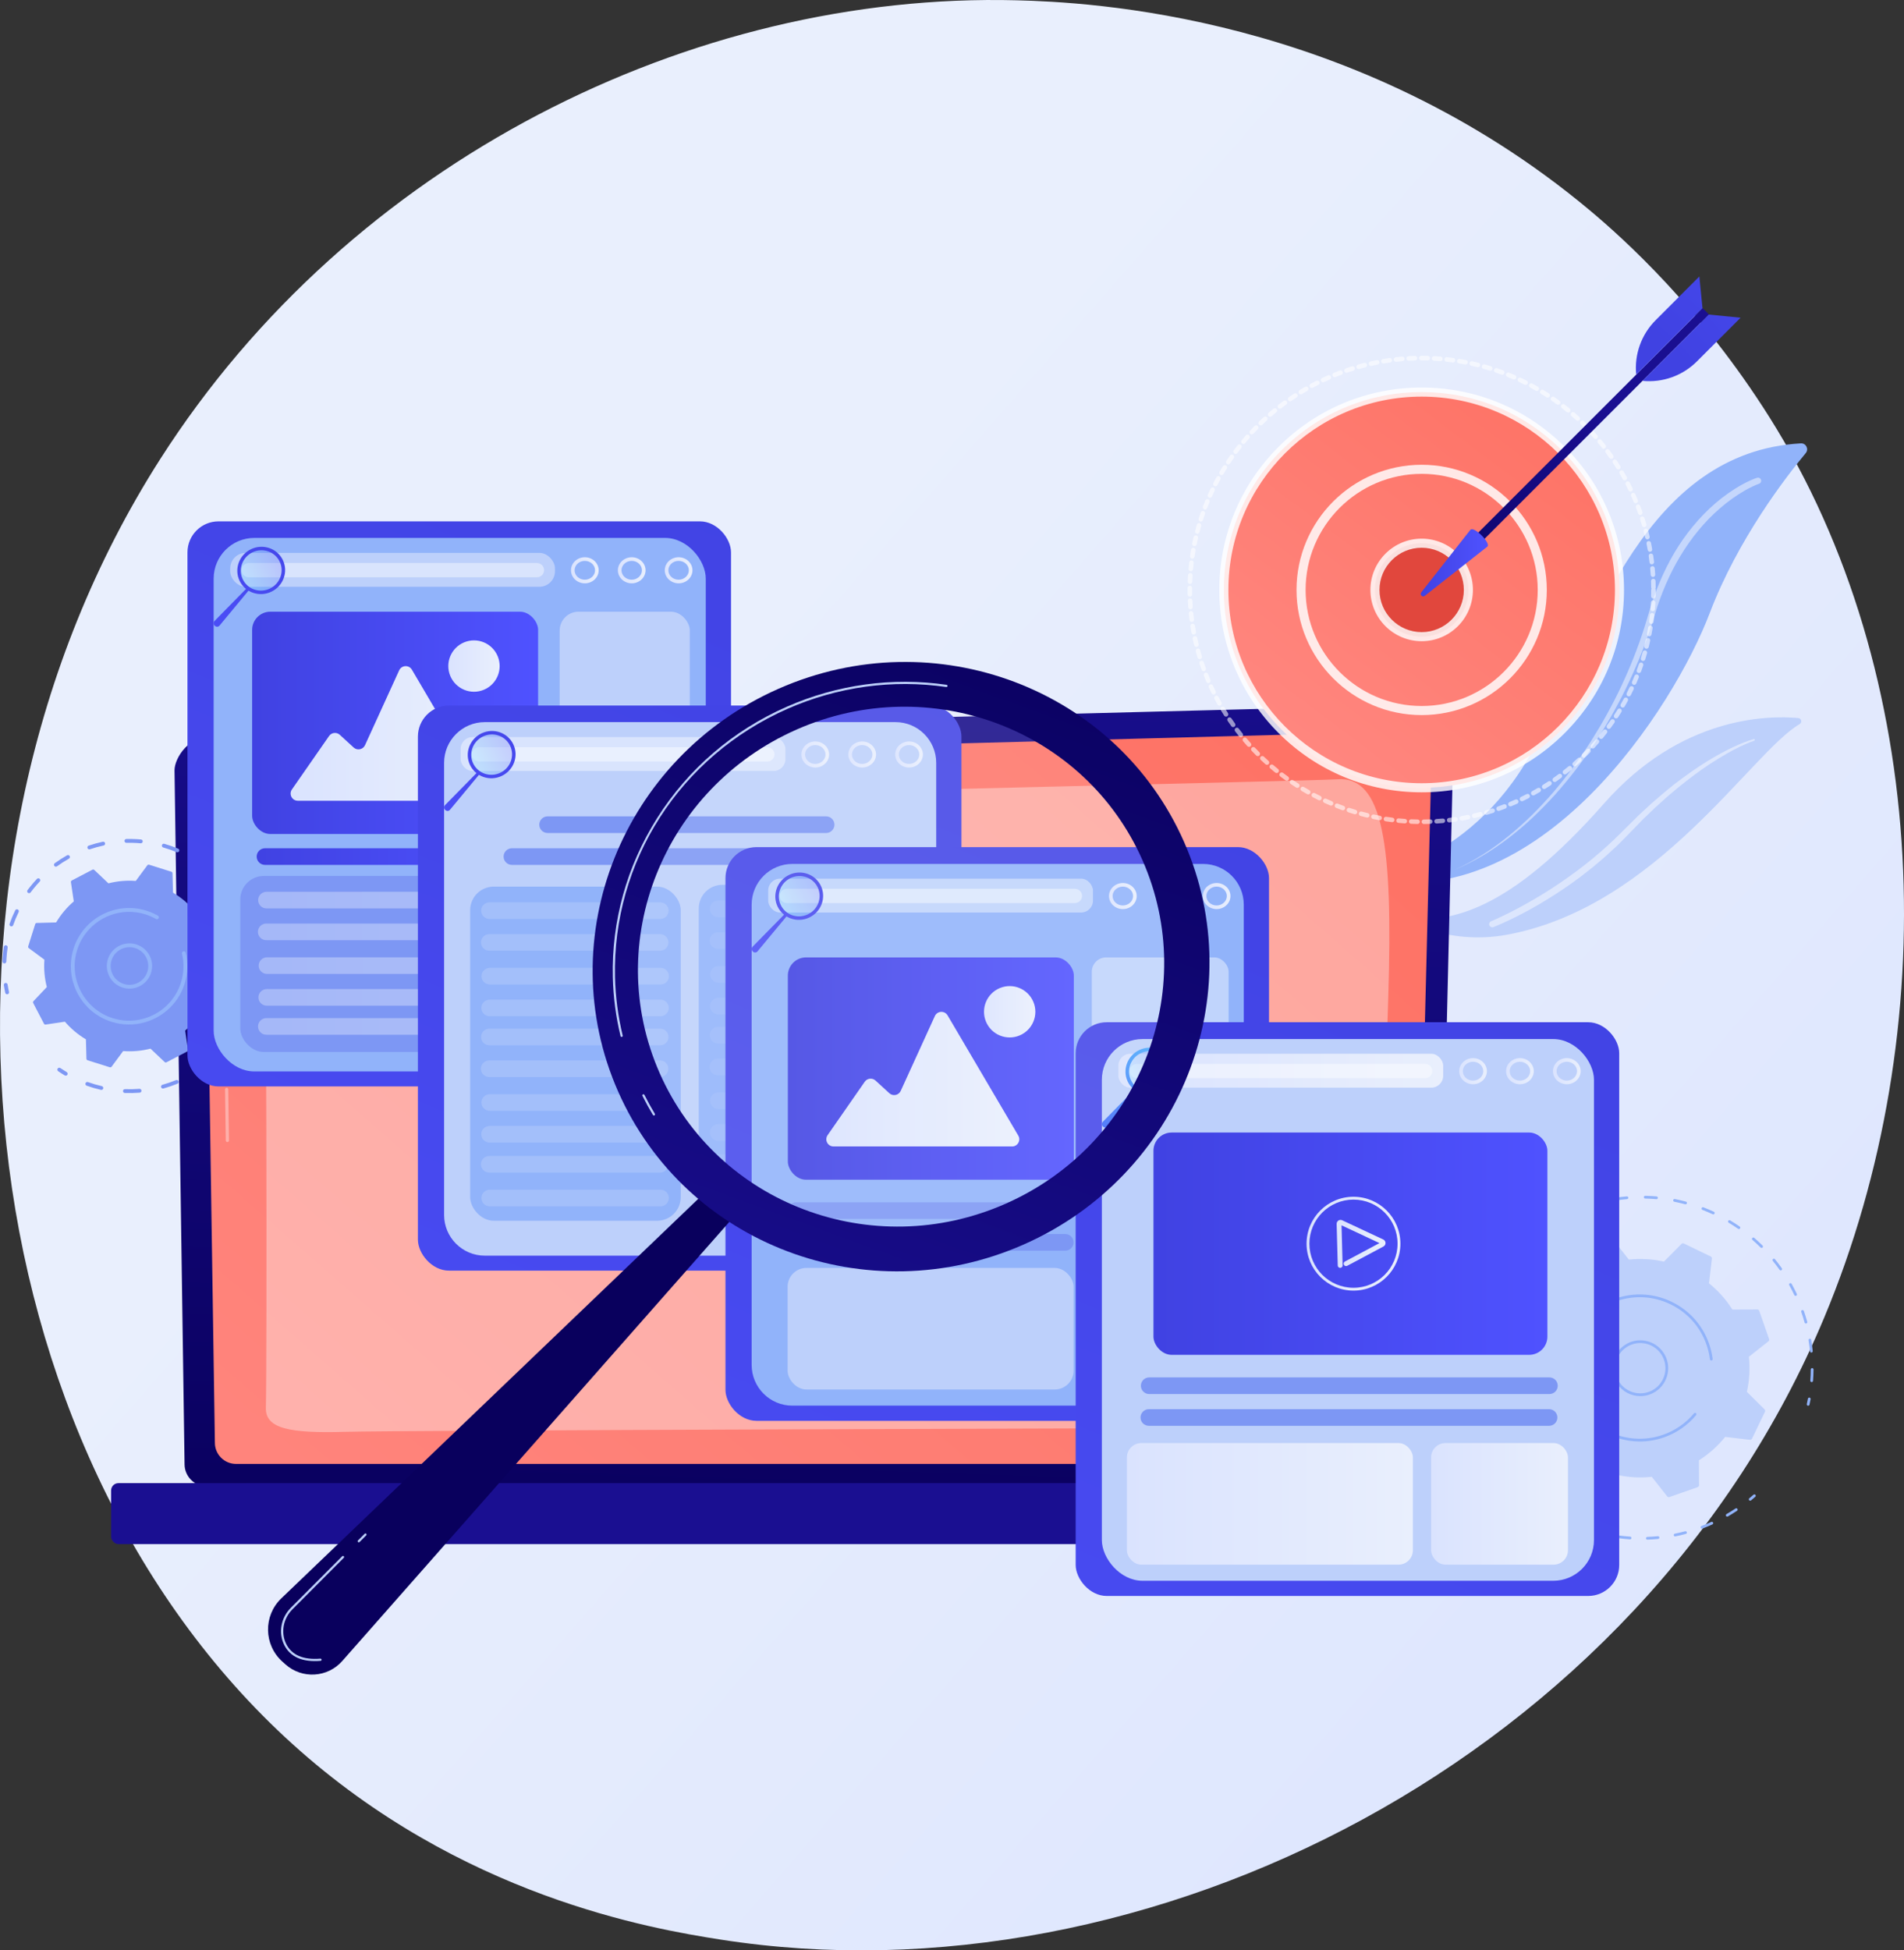 <?xml version="1.0" encoding="UTF-8"?>
<svg id="Layer_2" data-name="Layer 2" xmlns="http://www.w3.org/2000/svg" xmlns:xlink="http://www.w3.org/1999/xlink" viewBox="0 0 2662.32 2726.73">
  <rect x="0" y="0" width="2662.32" height="2726.73" fill="#333333" stroke="none"/>
  <defs>
    <style>
      .cls-1 {
        fill: url(#linear-gradient-2);
      }

      .cls-2 {
        fill: url(#linear-gradient-51);
      }

      .cls-3, .cls-4, .cls-5, .cls-6, .cls-7, .cls-8, .cls-9, .cls-10 {
        opacity: .43;
      }

      .cls-3, .cls-11 {
        fill: #bdd0fb;
      }

      .cls-12, .cls-13, .cls-14, .cls-15, .cls-16, .cls-6, .cls-17 {
        fill: #fff;
      }

      .cls-13 {
        opacity: .12;
      }

      .cls-14 {
        opacity: .47;
      }

      .cls-18 {
        fill: url(#linear-gradient-15);
      }

      .cls-19 {
        fill: url(#linear-gradient-58);
      }

      .cls-20 {
        fill: url(#linear-gradient-18);
      }

      .cls-21 {
        fill: url(#linear-gradient-56);
      }

      .cls-22 {
        fill: url(#linear-gradient-40);
      }

      .cls-23 {
        fill: url(#linear-gradient-28);
      }

      .cls-24 {
        fill: url(#linear-gradient-14);
      }

      .cls-25 {
        fill: url(#linear-gradient-36);
      }

      .cls-26 {
        fill: url(#linear-gradient-6);
      }

      .cls-27 {
        fill: url(#linear-gradient-53);
      }

      .cls-28 {
        fill: url(#linear-gradient-35);
      }

      .cls-29 {
        fill: url(#linear-gradient-48);
      }

      .cls-30 {
        fill: url(#linear-gradient-32);
      }

      .cls-31 {
        fill: url(#linear-gradient-11);
      }

      .cls-32 {
        fill: url(#linear-gradient-50);
      }

      .cls-33 {
        fill: url(#linear-gradient-39);
      }

      .cls-15 {
        opacity: .83;
      }

      .cls-34 {
        fill: url(#linear-gradient-10);
      }

      .cls-35 {
        fill: #91b3fa;
      }

      .cls-36 {
        fill: url(#linear-gradient-59);
      }

      .cls-16 {
        opacity: .57;
      }

      .cls-37 {
        fill: url(#linear-gradient-49);
      }

      .cls-38 {
        fill: url(#linear-gradient-37);
      }

      .cls-39 {
        fill: url(#linear-gradient-16);
      }

      .cls-40 {
        fill: url(#linear-gradient-31);
      }

      .cls-4 {
        fill: url(#linear-gradient-23);
      }

      .cls-41 {
        fill: url(#linear-gradient-52);
      }

      .cls-41, .cls-42, .cls-43, .cls-44 {
        opacity: .2;
      }

      .cls-5 {
        fill: url(#linear-gradient-22);
      }

      .cls-45 {
        fill: #7d97f4;
      }

      .cls-46 {
        fill: url(#linear-gradient-41);
      }

      .cls-17 {
        opacity: .37;
      }

      .cls-7 {
        fill: url(#linear-gradient-20);
      }

      .cls-47 {
        fill: url(#linear-gradient-25);
      }

      .cls-48 {
        fill: url(#linear-gradient-5);
      }

      .cls-49 {
        fill: url(#linear-gradient-54);
      }

      .cls-42 {
        fill: url(#linear-gradient-33);
      }

      .cls-50 {
        fill: url(#linear-gradient-45);
      }

      .cls-51 {
        fill: url(#linear-gradient-55);
      }

      .cls-52 {
        fill: url(#linear-gradient-34);
      }

      .cls-43 {
        fill: url(#linear-gradient-43);
      }

      .cls-53 {
        fill: url(#linear-gradient-7);
      }

      .cls-9 {
        fill: url(#linear-gradient-19);
      }

      .cls-54 {
        fill: url(#linear-gradient-24);
      }

      .cls-55 {
        fill: url(#linear-gradient-9);
      }

      .cls-56 {
        fill: url(#linear-gradient-42);
      }

      .cls-57 {
        fill: url(#linear-gradient-3);
      }

      .cls-10 {
        fill: url(#linear-gradient-21);
      }

      .cls-58 {
        fill: url(#linear-gradient);
      }

      .cls-59 {
        fill: url(#linear-gradient-27);
      }

      .cls-44 {
        fill: url(#linear-gradient-17);
      }

      .cls-60 {
        fill: url(#linear-gradient-38);
      }

      .cls-61 {
        fill: url(#linear-gradient-29);
      }

      .cls-62 {
        fill: url(#linear-gradient-30);
      }

      .cls-63 {
        fill: url(#linear-gradient-4);
      }

      .cls-64 {
        fill: url(#linear-gradient-8);
      }

      .cls-65 {
        fill: url(#linear-gradient-44);
      }

      .cls-66 {
        fill: url(#linear-gradient-57);
      }

      .cls-67 {
        fill: url(#linear-gradient-47);
      }

      .cls-68 {
        fill: url(#linear-gradient-46);
      }

      .cls-69 {
        fill: url(#linear-gradient-12);
      }

      .cls-70 {
        fill: url(#linear-gradient-13);
      }

      .cls-71 {
        fill: url(#linear-gradient-26);
      }
    </style>
    <linearGradient id="linear-gradient" x1="2900.06" y1="2752.15" x2="888.88" y2="992.37" gradientUnits="userSpaceOnUse">
      <stop offset="0" stop-color="#dae3fe"/>
      <stop offset="1" stop-color="#e9effd"/>
    </linearGradient>
    <linearGradient id="linear-gradient-2" x1="1105.47" y1="2192.81" x2="1151.84" y2="786.08" gradientUnits="userSpaceOnUse">
      <stop offset="0" stop-color="#09005d"/>
      <stop offset="1" stop-color="#1a0f91"/>
    </linearGradient>
    <linearGradient id="linear-gradient-3" x1="1868.13" y1="728.96" x2="-330.92" y2="3240.65" gradientUnits="userSpaceOnUse">
      <stop offset="0" stop-color="#fe7062"/>
      <stop offset="1" stop-color="#ff928e"/>
    </linearGradient>
    <linearGradient id="linear-gradient-4" x1="1150.39" y1="1134.43" x2="1150.39" y2="2072.25" xlink:href="#linear-gradient-2"/>
    <linearGradient id="linear-gradient-5" x1="2228.85" y1="504.83" x2="1606.04" y2="1331.71" gradientTransform="translate(1165.43 -1164.07) rotate(45)" xlink:href="#linear-gradient-3"/>
    <linearGradient id="linear-gradient-6" x1="2228.85" y1="504.83" x2="1606.04" y2="1331.71" gradientTransform="translate(1165.43 -1164.07) rotate(45)" xlink:href="#linear-gradient-3"/>
    <linearGradient id="linear-gradient-7" x1="1848.22" y1="1010.18" x2="1225.4" y2="1837.07" gradientTransform="translate(2328.46 -1300.3) rotate(76.57)" gradientUnits="userSpaceOnUse">
      <stop offset="0" stop-color="#e1473d"/>
      <stop offset="1" stop-color="#e9605a"/>
    </linearGradient>
    <linearGradient id="linear-gradient-8" x1="-84.2" y1="4588.7" x2="-183.02" y2="4990.18" gradientTransform="translate(2394.81 -4356.83)" xlink:href="#linear-gradient-2"/>
    <linearGradient id="linear-gradient-9" x1="1986.53" y1="786.83" x2="2080.52" y2="786.83" gradientUnits="userSpaceOnUse">
      <stop offset="0" stop-color="#4042e2"/>
      <stop offset="1" stop-color="#4f52ff"/>
    </linearGradient>
    <linearGradient id="linear-gradient-10" x1="-194.53" y1="5117.88" x2="-235.7" y2="5559.54" gradientTransform="translate(-1409.38 3982.3) rotate(-135)" xlink:href="#linear-gradient-9"/>
    <linearGradient id="linear-gradient-11" x1="361.44" y1="5117.88" x2="320.27" y2="5559.54" gradientTransform="translate(-1555.07 3836.61) rotate(45) scale(1 -1)" xlink:href="#linear-gradient-9"/>
    <linearGradient id="linear-gradient-12" x1="929.15" y1="443.72" x2="-57.61" y2="2782.25" xlink:href="#linear-gradient-9"/>
    <linearGradient id="linear-gradient-13" x1="798.38" y1="797.3" x2="837.12" y2="797.3" xlink:href="#linear-gradient"/>
    <linearGradient id="linear-gradient-14" x1="863.94" y1="797.3" x2="902.69" y2="797.3" xlink:href="#linear-gradient"/>
    <linearGradient id="linear-gradient-15" x1="929.51" y1="797.3" x2="968.25" y2="797.3" xlink:href="#linear-gradient"/>
    <linearGradient id="linear-gradient-16" x1="397.91" y1="666.72" x2="274.89" y2="966.23" xlink:href="#linear-gradient-9"/>
    <linearGradient id="linear-gradient-17" x1="1988.91" y1="1419.38" x2="2049.22" y2="1419.38" gradientTransform="translate(-2068.28 386.13) rotate(-25.51)" gradientUnits="userSpaceOnUse">
      <stop offset="0" stop-color="#53d8ff"/>
      <stop offset="1" stop-color="#3840f7"/>
    </linearGradient>
    <linearGradient id="linear-gradient-18" x1="415.93" y1="674.12" x2="292.92" y2="973.64" xlink:href="#linear-gradient-9"/>
    <linearGradient id="linear-gradient-19" x1="360.96" y1="1258.41" x2="756.78" y2="1258.41" xlink:href="#linear-gradient"/>
    <linearGradient id="linear-gradient-20" x1="360.62" y1="1302.81" x2="756.43" y2="1302.81" xlink:href="#linear-gradient"/>
    <linearGradient id="linear-gradient-21" x1="361.7" y1="1350.02" x2="757.51" y2="1350.02" xlink:href="#linear-gradient"/>
    <linearGradient id="linear-gradient-22" x1="361.36" y1="1394.42" x2="757.17" y2="1394.42" xlink:href="#linear-gradient"/>
    <linearGradient id="linear-gradient-23" x1="360.78" y1="1435.01" x2="756.59" y2="1435.01" xlink:href="#linear-gradient"/>
    <linearGradient id="linear-gradient-24" x1="358.92" y1="1197.54" x2="752.44" y2="1197.54" xlink:href="#linear-gradient-9"/>
    <linearGradient id="linear-gradient-25" x1="352.57" y1="1010.58" x2="752.44" y2="1010.58" xlink:href="#linear-gradient-9"/>
    <linearGradient id="linear-gradient-26" x1="406.36" y1="1025.4" x2="676.21" y2="1025.4" xlink:href="#linear-gradient"/>
    <linearGradient id="linear-gradient-27" x1="626.86" y1="931.2" x2="698.65" y2="931.2" gradientTransform="translate(406.8 -182.74) rotate(22.5)" xlink:href="#linear-gradient"/>
    <linearGradient id="linear-gradient-28" x1="1251.37" y1="701.24" x2="264.61" y2="3039.77" xlink:href="#linear-gradient-9"/>
    <linearGradient id="linear-gradient-29" x1="1120.6" y1="1054.83" x2="1159.35" y2="1054.83" xlink:href="#linear-gradient"/>
    <linearGradient id="linear-gradient-30" x1="1186.17" y1="1054.83" x2="1224.91" y2="1054.83" xlink:href="#linear-gradient"/>
    <linearGradient id="linear-gradient-31" x1="1251.73" y1="1054.83" x2="1290.47" y2="1054.83" xlink:href="#linear-gradient"/>
    <linearGradient id="linear-gradient-32" x1="720.13" y1="924.24" x2="597.12" y2="1223.76" xlink:href="#linear-gradient-9"/>
    <linearGradient id="linear-gradient-33" x1="2168.8" y1="1790.57" x2="2229.11" y2="1790.57" xlink:href="#linear-gradient-17"/>
    <linearGradient id="linear-gradient-34" x1="738.16" y1="931.65" x2="615.14" y2="1231.16" xlink:href="#linear-gradient-9"/>
    <linearGradient id="linear-gradient-35" x1="1684.64" y1="897.59" x2="686.84" y2="3262.28" xlink:href="#linear-gradient-9"/>
    <linearGradient id="linear-gradient-36" x1="1101.63" y1="1493.92" x2="1501.5" y2="1493.92" xlink:href="#linear-gradient-9"/>
    <linearGradient id="linear-gradient-37" x1="1155.42" y1="1508.74" x2="1425.27" y2="1508.74" xlink:href="#linear-gradient"/>
    <linearGradient id="linear-gradient-38" x1="1375.91" y1="1414.53" x2="1447.71" y2="1414.53" gradientTransform="translate(648.79 -432.6) rotate(22.5)" xlink:href="#linear-gradient"/>
    <linearGradient id="linear-gradient-39" x1="1550.66" y1="1252.73" x2="1589.4" y2="1252.73" xlink:href="#linear-gradient"/>
    <linearGradient id="linear-gradient-40" x1="1616.22" y1="1252.73" x2="1654.96" y2="1252.73" xlink:href="#linear-gradient"/>
    <linearGradient id="linear-gradient-41" x1="1681.78" y1="1252.73" x2="1720.53" y2="1252.73" xlink:href="#linear-gradient"/>
    <linearGradient id="linear-gradient-42" x1="1150.19" y1="1122.15" x2="1027.17" y2="1421.66" xlink:href="#linear-gradient-9"/>
    <linearGradient id="linear-gradient-43" x1="2471.69" y1="2154.4" x2="2532" y2="2154.4" xlink:href="#linear-gradient-17"/>
    <linearGradient id="linear-gradient-44" x1="1168.21" y1="1129.55" x2="1045.19" y2="1429.06" xlink:href="#linear-gradient-9"/>
    <linearGradient id="linear-gradient-45" x1="2174.31" y1="1142.42" x2="1176.52" y2="3507.12" xlink:href="#linear-gradient-9"/>
    <linearGradient id="linear-gradient-46" x1="1612.87" y1="1738.75" x2="2163.67" y2="1738.75" xlink:href="#linear-gradient-9"/>
    <linearGradient id="linear-gradient-47" x1="1563.84" y1="1496.92" x2="2017.95" y2="1496.92" xlink:href="#linear-gradient"/>
    <linearGradient id="linear-gradient-48" x1="2040.34" y1="1497.57" x2="2079.08" y2="1497.57" xlink:href="#linear-gradient"/>
    <linearGradient id="linear-gradient-49" x1="2105.9" y1="1497.57" x2="2144.64" y2="1497.57" xlink:href="#linear-gradient"/>
    <linearGradient id="linear-gradient-50" x1="2171.46" y1="1497.57" x2="2210.2" y2="1497.57" xlink:href="#linear-gradient"/>
    <linearGradient id="linear-gradient-51" x1="1639.86" y1="1366.98" x2="1516.85" y2="1666.5" gradientTransform="matrix(1, 0, 0, 1, 0, 0)" xlink:href="#linear-gradient-17"/>
    <linearGradient id="linear-gradient-52" x1="2808.17" y1="2586.27" x2="2868.48" y2="2586.27" xlink:href="#linear-gradient-17"/>
    <linearGradient id="linear-gradient-53" x1="1657.89" y1="1374.39" x2="1534.87" y2="1673.9" gradientTransform="matrix(1, 0, 0, 1, 0, 0)" xlink:href="#linear-gradient-17"/>
    <linearGradient id="linear-gradient-54" x1="1575.74" y1="2102.47" x2="1975.6" y2="2102.47" xlink:href="#linear-gradient"/>
    <linearGradient id="linear-gradient-55" x1="2001.08" y1="2102.47" x2="2192.44" y2="2102.47" xlink:href="#linear-gradient"/>
    <linearGradient id="linear-gradient-56" x1="1826.93" y1="1738.75" x2="1958.15" y2="1738.75" xlink:href="#linear-gradient"/>
    <linearGradient id="linear-gradient-57" x1="1868.98" y1="1739.04" x2="1937.34" y2="1739.04" xlink:href="#linear-gradient"/>
    <linearGradient id="linear-gradient-58" x1="726.73" y1="1521.45" x2="762.8" y2="748.51" xlink:href="#linear-gradient-2"/>
    <linearGradient id="linear-gradient-59" x1="1471.89" y1="771.6" x2="1023.59" y2="1997.98" xlink:href="#linear-gradient-2"/>
  </defs>
  <g id="Illustration">
    <path class="cls-58" d="M2550.73,1842.13c-258.3,617.09-946.36,962.79-1543.04,869.54-97.09-15.17-363.27-60.37-598.94-273.61C-44.93,2027.55-141.95,1214.7,224.01,641.86,490.37,224.94,967.85-11.4,1421.55,.42c97.73,2.55,472.25,18.24,801.4,293.61,48.34,40.45,154.97,136.56,251.07,289.04,225.66,358.05,245.05,856.88,76.71,1259.05Z"/>
    <g>
      <g>
        <g>
          <path class="cls-35" d="M2447.25,2098.06c-.56,0-1.1-.24-1.48-.7-.68-.82-.56-2.03,.26-2.71,1.96-1.62,3.9-3.27,5.8-4.95,.79-.7,2.01-.63,2.71,.17,.7,.8,.62,2.01-.17,2.71-1.93,1.71-3.9,3.38-5.89,5.03-.36,.3-.79,.44-1.22,.44Z"/>
          <path class="cls-35" d="M2303.47,2152.52c-1.03,0-1.88-.82-1.92-1.86-.04-1.06,.79-1.95,1.85-1.99,4.9-.17,9.86-.49,14.75-.97,1.04-.11,2,.67,2.1,1.73,.1,1.06-.67,2-1.73,2.1-4.97,.48-10.01,.82-14.99,.98-.02,0-.04,0-.07,0Zm-24.21-.41s-.09,0-.13,0c-4.98-.34-10.01-.84-14.95-1.49-1.05-.14-1.79-1.1-1.65-2.16,.14-1.05,1.07-1.8,2.16-1.65,4.86,.64,9.81,1.13,14.71,1.47,1.06,.07,1.86,.99,1.79,2.05-.07,1.01-.91,1.79-1.92,1.79Zm63.02-4.14c-.9,0-1.7-.63-1.88-1.54-.21-1.04,.46-2.05,1.51-2.26,4.8-.97,9.64-2.1,14.39-3.38,1.03-.27,2.08,.33,2.35,1.36,.27,1.02-.33,2.08-1.36,2.35-4.83,1.3-9.75,2.45-14.63,3.43-.13,.03-.26,.04-.38,.04Zm-101.67-1.72c-.15,0-.3-.02-.44-.05-4.84-1.15-9.73-2.46-14.5-3.92-1.02-.31-1.59-1.38-1.28-2.4,.31-1.01,1.37-1.59,2.4-1.28,4.7,1.43,9.5,2.72,14.27,3.85,1.03,.25,1.67,1.28,1.43,2.31-.21,.88-1,1.48-1.87,1.48Zm139.23-9.12c-.78,0-1.51-.47-1.8-1.24-.38-.99,.12-2.1,1.11-2.48l1.29-.49c4.15-1.6,8.32-3.34,12.37-5.17,.97-.44,2.11,0,2.54,.96,.44,.97,0,2.11-.96,2.54-4.12,1.86-8.35,3.63-12.57,5.25l-1.3,.5c-.23,.09-.46,.13-.68,.13Zm-176.41-2.96c-.25,0-.5-.05-.74-.15-4.61-1.93-9.21-4.02-13.67-6.22-.95-.47-1.34-1.62-.87-2.57,.47-.95,1.62-1.34,2.57-.87,4.39,2.17,8.92,4.23,13.46,6.12,.98,.41,1.44,1.54,1.03,2.52-.31,.74-1.02,1.18-1.77,1.18Zm211.71-13.81c-.66,0-1.31-.34-1.67-.96-.53-.92-.22-2.09,.7-2.63,4.25-2.46,8.47-5.09,12.55-7.81,.89-.59,2.08-.35,2.67,.53,.59,.88,.35,2.08-.53,2.67-4.15,2.76-8.44,5.43-12.76,7.93-.3,.18-.63,.26-.96,.26Zm-246.42-4.15c-.35,0-.7-.09-1.02-.29-4.24-2.65-8.44-5.46-12.48-8.36-.86-.62-1.06-1.82-.44-2.68,.62-.86,1.82-1.06,2.68-.44,3.98,2.85,8.11,5.61,12.28,8.22,.9,.56,1.17,1.75,.61,2.65-.36,.58-.99,.9-1.63,.9Zm-31.31-23.36c-.45,0-.91-.16-1.27-.48-3.74-3.3-7.43-6.76-10.94-10.28-.75-.75-.75-1.97,0-2.72,.75-.75,1.97-.75,2.72,0,3.46,3.47,7.09,6.87,10.77,10.12,.8,.7,.87,1.92,.17,2.71-.38,.43-.91,.65-1.44,.65Zm-27.06-28.16c-.56,0-1.11-.24-1.49-.71-3.14-3.86-6.2-7.87-9.1-11.93-.62-.86-.42-2.06,.45-2.68,.86-.62,2.06-.42,2.68,.45,2.86,4,5.87,7.95,8.96,11.74,.67,.82,.55,2.03-.28,2.7-.36,.29-.78,.43-1.21,.43Zm-22.07-32.23c-.67,0-1.32-.35-1.67-.97-2.47-4.33-4.83-8.8-7.03-13.27-.47-.95-.07-2.1,.88-2.57,.95-.47,2.11-.07,2.57,.88,2.16,4.41,4.48,8.8,6.91,13.06,.53,.92,.2,2.1-.72,2.62-.3,.17-.63,.25-.95,.25Zm-16.52-35.42c-.78,0-1.51-.48-1.8-1.26-1.74-4.7-3.35-9.49-4.79-14.24-.31-1.02,.27-2.09,1.28-2.4,1.01-.31,2.09,.27,2.4,1.28,1.41,4.67,3,9.39,4.72,14.01,.37,.99-.14,2.1-1.13,2.47-.22,.08-.45,.12-.67,.12Zm-10.58-37.63c-.9,0-1.71-.64-1.88-1.56-.95-4.87-1.76-9.86-2.41-14.83-.14-1.05,.6-2.02,1.66-2.16,1.05-.13,2.02,.6,2.16,1.66,.64,4.89,1.44,9.8,2.37,14.59,.2,1.04-.48,2.05-1.52,2.25-.12,.02-.25,.04-.37,.04Zm-4.28-38.85c-1.04,0-1.89-.83-1.92-1.87-.06-2.16-.09-4.31-.09-6.46,0-2.86,.05-5.75,.16-8.56,.04-1.04,.89-1.85,1.92-1.85,.02,0,.05,0,.07,0,1.06,.04,1.89,.93,1.85,1.99-.1,2.77-.15,5.61-.15,8.42,0,2.12,.03,4.24,.09,6.36,.03,1.06-.81,1.94-1.87,1.97-.02,0-.04,0-.05,0Z"/>
          <path class="cls-35" d="M2059.1,1881.41c-.09,0-.18,0-.27-.02-1.05-.15-1.79-1.12-1.64-2.17,.35-2.56,.75-5.11,1.19-7.65,.18-1.05,1.17-1.74,2.22-1.57,1.05,.18,1.75,1.17,1.57,2.22-.43,2.5-.82,5.01-1.17,7.53-.13,.96-.96,1.66-1.9,1.66Z"/>
        </g>
        <g>
          <path class="cls-35" d="M2153.33,1722.48c-.59,0-1.17-.27-1.55-.78-.63-.85-.45-2.06,.4-2.69,2.07-1.53,4.17-3.04,6.3-4.51,.87-.6,2.07-.39,2.67,.49,.6,.87,.38,2.07-.49,2.67-2.09,1.45-4.16,2.93-6.2,4.43-.34,.25-.75,.38-1.14,.38Z"/>
          <path class="cls-35" d="M2533.21,1932.24s-.1,0-.15,0c-1.06-.08-1.85-1.01-1.77-2.06,.4-5.16,.63-10.41,.68-15.6,.01-1.06,.87-1.9,1.92-1.9h.02c1.06,.01,1.91,.88,1.9,1.94-.05,5.27-.29,10.61-.69,15.85-.08,1.01-.92,1.77-1.91,1.77Zm-.44-41.27c-.98,0-1.81-.74-1.91-1.73-.51-5.15-1.19-10.36-2.04-15.48-.17-1.05,.53-2.04,1.58-2.21,1.04-.18,2.04,.54,2.21,1.58,.86,5.21,1.56,10.5,2.07,15.73,.1,1.06-.67,2-1.72,2.1-.06,0-.13,0-.19,0Zm-7.59-40.58c-.84,0-1.61-.56-1.85-1.41-1.39-4.98-2.97-9.99-4.68-14.9-.35-1,.18-2.1,1.18-2.45,1.01-.35,2.1,.18,2.45,1.18,1.75,4.98,3.35,10.08,4.76,15.14,.29,1.02-.31,2.08-1.33,2.37-.17,.05-.35,.07-.52,.07Zm-14.44-38.67c-.72,0-1.41-.41-1.74-1.1-2.22-4.69-4.63-9.36-7.15-13.88-.52-.93-.19-2.1,.74-2.61,.93-.52,2.1-.18,2.61,.74,2.56,4.6,5.01,9.34,7.26,14.1,.46,.96,.05,2.11-.91,2.56-.27,.13-.55,.18-.82,.18Zm-20.84-35.62c-.6,0-1.2-.28-1.57-.81-3-4.23-6.17-8.41-9.44-12.42-.67-.82-.55-2.03,.28-2.7,.83-.67,2.04-.54,2.7,.28,3.32,4.08,6.55,8.33,9.59,12.63,.61,.87,.41,2.07-.46,2.68-.34,.24-.72,.35-1.11,.35Zm-26.69-31.45c-.49,0-.98-.18-1.35-.56-3.68-3.64-7.53-7.21-11.45-10.6-.8-.69-.89-1.91-.2-2.71,.69-.8,1.91-.89,2.71-.19,3.99,3.45,7.9,7.08,11.64,10.78,.75,.75,.76,1.96,.02,2.72-.38,.38-.87,.57-1.37,.57Zm-31.74-26.36c-.38,0-.76-.11-1.09-.34-4.26-2.96-8.67-5.81-13.11-8.47-.91-.55-1.21-1.73-.66-2.64,.54-.91,1.73-1.21,2.64-.66,4.51,2.71,9,5.61,13.33,8.61,.87,.61,1.09,1.8,.48,2.67-.37,.54-.97,.83-1.58,.83Zm-250.13-13.66c-.68,0-1.34-.36-1.69-1.01-.51-.93-.16-2.1,.77-2.61,4.62-2.51,9.4-4.9,14.19-7.1,.97-.45,2.11-.02,2.55,.94,.44,.96,.02,2.11-.94,2.55-4.71,2.17-9.41,4.52-13.96,6.99-.29,.16-.6,.23-.91,.23Zm214.32-6.85c-.27,0-.54-.06-.81-.18-4.7-2.18-9.54-4.23-14.38-6.1-.99-.38-1.48-1.5-1.1-2.49,.38-.99,1.5-1.48,2.49-1.1,4.91,1.9,9.83,3.98,14.61,6.2,.96,.45,1.38,1.59,.93,2.55-.32,.7-1.02,1.11-1.75,1.11Zm-176.48-9.64c-.8,0-1.55-.51-1.82-1.31-.34-1.01,.2-2.1,1.21-2.44,5-1.69,10.11-3.23,15.19-4.58,1.02-.27,2.08,.34,2.35,1.36,.27,1.03-.34,2.08-1.36,2.35-5,1.33-10.03,2.85-14.95,4.51-.2,.07-.41,.1-.62,.1Zm137.68-4.43c-.17,0-.33-.02-.5-.07-5.01-1.34-10.12-2.53-15.21-3.54-1.04-.21-1.72-1.22-1.51-2.26,.2-1.04,1.21-1.73,2.26-1.51,5.17,1.02,10.37,2.24,15.46,3.6,1.02,.27,1.63,1.33,1.36,2.35-.23,.86-1.01,1.42-1.85,1.42Zm-97.58-5.36c-.93,0-1.75-.68-1.9-1.63-.16-1.05,.56-2.03,1.61-2.19,5.21-.8,10.51-1.44,15.76-1.89,1.08-.11,1.99,.69,2.08,1.75,.09,1.06-.69,1.99-1.75,2.08-5.16,.45-10.38,1.07-15.5,1.86-.1,.01-.2,.02-.29,.02Zm56.93-1.83c-.06,0-.11,0-.17,0-5.16-.46-10.41-.75-15.59-.86-1.06-.02-1.9-.9-1.88-1.96,.02-1.06,.87-1.83,1.96-1.88,5.27,.12,10.6,.41,15.85,.87,1.06,.09,1.84,1.03,1.75,2.08-.09,1-.93,1.75-1.91,1.75Z"/>
          <path class="cls-35" d="M2528.32,1965.26c-.14,0-.28-.01-.42-.04-1.04-.23-1.69-1.26-1.46-2.29,.55-2.48,1.05-4.97,1.52-7.47,.2-1.04,1.2-1.73,2.24-1.53,1.04,.2,1.73,1.2,1.53,2.24-.48,2.54-.99,5.07-1.55,7.59-.2,.9-.99,1.51-1.88,1.51Z"/>
        </g>
        <g>
          <path class="cls-11" d="M2467.93,1973.72c.53-1.1,.3-2.42-.56-3.28l-24.73-24.53c3.54-15.88,4.57-32.44,2.8-49.09l27.33-21.57c.96-.76,1.33-2.04,.93-3.19l-13.78-39.45c-.4-1.15-1.49-1.92-2.71-1.92l-34.81,.14c-8.98-14.13-20.1-26.44-32.75-36.67l4.08-34.6c.14-1.21-.5-2.38-1.6-2.91l-37.64-18.15c-1.1-.53-2.42-.3-3.28,.56l-24.53,24.73c-15.88-3.54-32.44-4.57-49.09-2.8l-21.57-27.33c-.76-.96-2.04-1.33-3.19-.93l-39.45,13.78c-1.15,.4-1.92,1.49-1.92,2.71l.14,34.81c-14.13,8.98-26.44,20.1-36.67,32.75l-34.6-4.08c-1.21-.14-2.38,.5-2.91,1.6l-18.15,37.64c-.53,1.1-.3,2.42,.56,3.28l24.73,24.53c-3.54,15.88-4.57,32.44-2.8,49.09l-27.33,21.57c-.96,.76-1.33,2.04-.93,3.19l13.78,39.45c.4,1.15,1.49,1.92,2.71,1.92l34.81-.14c8.98,14.13,20.1,26.44,32.75,36.67l-4.08,34.6c-.14,1.21,.5,2.38,1.6,2.91l37.64,18.15c1.1,.53,2.41,.3,3.28-.56l24.53-24.73c15.88,3.54,32.44,4.57,49.09,2.8l21.57,27.33c.76,.96,2.04,1.33,3.19,.93l39.45-13.78c1.15-.4,1.92-1.49,1.92-2.71l-.14-34.81c14.13-8.98,26.44-20.1,36.67-32.75l34.6,4.08c1.21,.14,2.38-.5,2.91-1.6l18.15-37.64Z"/>
          <path class="cls-35" d="M2293.65,1951.86c-12.69,0-25.14-6.16-32.63-17.52-5.74-8.7-7.75-19.12-5.66-29.33,2.09-10.21,8.04-19,16.74-24.74,8.7-5.74,19.12-7.75,29.33-5.66,10.21,2.09,19,8.04,24.74,16.74,11.85,17.96,6.88,42.21-11.08,54.07-6.6,4.36-14.06,6.44-21.44,6.44Zm-.13-74.21c-6.82,0-13.49,1.99-19.31,5.83-7.84,5.18-13.2,13.1-15.09,22.3-1.88,9.21-.07,18.6,5.1,26.44,10.68,16.19,32.55,20.67,48.74,9.99,16.19-10.69,20.67-32.55,9.98-48.74-5.18-7.84-13.1-13.2-22.3-15.09-2.38-.49-4.76-.73-7.13-.73Z"/>
          <path class="cls-35" d="M2292.86,2015.29c-42.48,0-82.32-26.56-97.1-68.88-3.9-11.18-5.76-22.58-5.75-33.81,0-42.48,26.57-82.3,68.87-97.08,25.91-9.05,53.79-7.47,78.52,4.45,24.72,11.92,43.32,32.76,52.37,58.67,2.21,6.32,3.8,12.85,4.75,19.44,.09,.62,.17,1.24,.25,1.86,0,.08,.02,.16,.02,.24,0,.96-.71,1.78-1.69,1.91-1.02,.13-2.01-.62-2.14-1.67-.87-6.95-2.48-13.85-4.81-20.5-8.71-24.94-26.62-45-50.41-56.47-23.8-11.48-50.64-13-75.58-4.29-40.73,14.23-66.29,52.56-66.3,93.45,0,10.8,1.78,21.78,5.54,32.54,17.98,51.48,74.51,78.74,125.99,60.76,16.93-5.91,31.91-16.28,43.32-29.98,.68-.81,1.89-.93,2.71-.25,.46,.38,.69,.93,.69,1.48,0,.43-.14,.87-.44,1.23-11.86,14.24-27.42,25.01-45.01,31.15-11.17,3.9-22.58,5.75-33.79,5.76Z"/>
        </g>
      </g>
      <g>
        <path class="cls-35" d="M1911.38,1228.34s154.74-22.94,237.84-191.39c80.78-163.73,154.01-404.97,368.88-417.11,7.24-.41,11.49,8.02,6.85,13.6-27.41,32.95-94.92,120.18-134.19,223.45-50.13,131.82-236.68,423.46-479.38,371.45Z"/>
        <path class="cls-14" d="M2459.23,676.48l-.42,.14-.57,.21c-.38,.14-.78,.29-1.19,.45-.81,.31-1.62,.66-2.44,1.01-1.63,.7-3.26,1.44-4.87,2.23-3.23,1.56-6.42,3.25-9.57,5.03-6.29,3.56-12.39,7.5-18.29,11.73-5.92,4.2-11.57,8.78-17.07,13.53-5.53,4.72-10.76,9.78-15.86,14.97-20.23,20.95-36.98,45.21-50.28,71.23-6.64,13.02-12.42,26.5-17.46,40.26l-3.64,10.37-3.29,10.49-3.32,10.64c-1.1,3.57-2.21,7.13-3.44,10.65-9.43,28.33-20.85,55.94-33.92,82.73l-4.96,10.01-5.17,9.91c-1.7,3.32-3.5,6.57-5.31,9.83-1.82,3.25-3.55,6.55-5.44,9.76-7.36,12.95-15.23,25.6-23.37,38.07-8.24,12.41-16.93,24.5-25.94,36.35-9.1,11.78-18.61,23.24-28.49,34.37-9.95,11.06-20.34,21.73-31.14,31.97-10.8,10.23-22.2,19.82-33.97,28.9-11.76,9.1-24.09,17.45-36.87,25.01-12.78,7.56-26.02,14.33-39.71,20.03,13.54-6.05,26.59-13.13,39.13-20.99,12.54-7.86,24.6-16.47,36.07-25.81,11.48-9.31,22.53-19.16,33.08-29.5,10.52-10.38,20.63-21.17,30.29-32.34,9.59-11.24,18.8-22.79,27.6-34.65,8.71-11.92,17.08-24.09,25.03-36.53,7.89-12.47,15.51-25.12,22.6-38.06,1.83-3.2,3.49-6.5,5.25-9.74,1.74-3.25,3.48-6.5,5.11-9.81l4.98-9.88,4.77-9.98c12.54-26.7,23.43-54.17,32.32-82.25,1.16-3.49,2.21-7.02,3.24-10.56,1.06-3.55,2.05-7.02,3.17-10.63l3.28-10.75,3.64-10.64c5.04-14.12,10.86-27.99,17.58-41.44,6.74-13.43,14.33-26.47,22.99-38.81,8.65-12.34,18.26-24.02,28.75-34.87,10.53-10.81,21.97-20.79,34.38-29.46,6.2-4.35,12.6-8.4,19.25-12.08,1.65-.94,3.36-1.79,5.03-2.69,1.71-.84,3.41-1.71,5.15-2.49,1.73-.81,3.49-1.57,5.28-2.31,.9-.36,1.79-.73,2.72-1.07,.45-.17,.92-.34,1.41-.51l.74-.25,.91-.27c2.32-.7,4.76,.62,5.46,2.93,.68,2.27-.57,4.67-2.8,5.42l-.39,.13Z"/>
      </g>
      <g>
        <path class="cls-11" d="M2516.45,1012.29c3.8-2.21,2.46-8.03-1.92-8.42-44.49-4.01-164.91-1.61-271.52,119.31-133.76,151.71-216.3,169.15-284.29,159.95,0,0,63.22,39.45,148.66,23.66,209.78-38.78,341.46-255.18,409.07-294.5Z"/>
        <path class="cls-14" d="M2452.84,1035.57c-4.35,1.4-8.68,3.3-12.95,5.12l-6.35,2.93c-2.11,.99-4.18,2.08-6.27,3.12l-3.12,1.58-3.07,1.68-6.14,3.36c-4.03,2.35-8.05,4.73-12.05,7.14-15.97,9.69-31.16,20.62-45.85,32.14l-5.5,4.34c-1.83,1.44-3.67,2.88-5.44,4.41l-10.74,9c-3.62,2.94-7.04,6.14-10.52,9.25l-10.41,9.37-10.09,9.72-5.05,4.86-2.52,2.43-2.44,2.52-9.76,10.06c-3.26,3.35-6.47,6.7-9.84,10.07l-10.01,10.09-2.5,2.52c-.84,.84-1.73,1.62-2.59,2.43l-5.22,4.82c-3.5,3.19-6.91,6.48-10.48,9.59l-10.81,9.22c-1.81,1.52-3.57,3.11-5.43,4.57l-5.57,4.41c-3.73,2.92-7.39,5.92-11.17,8.77-7.62,5.62-15.21,11.28-23.1,16.51-15.64,10.66-31.73,20.67-48.31,29.81-4.14,2.3-8.35,4.46-12.52,6.69-4.21,2.17-8.45,4.28-12.69,6.39-8.55,4.14-17.09,8.07-26.08,11.63-2.25,.89-4.81-.21-5.7-2.47-.88-2.22,.18-4.73,2.37-5.66l.12-.05c4.16-1.75,8.45-3.66,12.63-5.66,4.22-1.94,8.39-4.02,12.56-6.07,4.15-2.12,8.29-4.24,12.41-6.42,4.08-2.25,8.2-4.42,12.25-6.73,16.29-9.06,32.14-18.92,47.52-29.44,30.87-20.89,59.81-44.64,86-71.11l20.07-19.9,2.51-2.49,2.6-2.41,5.2-4.81,10.39-9.62c14.25-12.4,28.56-24.76,43.9-35.82,15.21-11.2,30.91-21.77,47.37-31.08,4.15-2.27,8.31-4.51,12.48-6.72l6.35-3.14,3.18-1.57,3.23-1.47c8.59-3.98,17.31-7.57,26.53-10.17,.63-.18,1.28,.19,1.45,.81,.17,.61-.17,1.25-.77,1.44l-.06,.02Z"/>
      </g>
      <g>
        <g>
          <path class="cls-1" d="M2008.5,2047.04c0,17.15-14.05,31.18-31.22,31.18H289.29c-17.17,0-31.22-14.03-31.22-31.18l-14.05-970.04c0-17.15,20.21-50.64,57.24-48.12l1649.7-42.69c21.54-.56,42.37,7.73,57.62,22.94,15.25,15.2,23.6,35.99,23.09,57.51l-23.18,980.4Z"/>
          <path class="cls-57" d="M1977.68,2017.12c0,16.24-13.29,29.53-29.53,29.53H329.99c-16.24,0-29.53-13.29-29.53-29.53l-13.25-880.61c1.56-52.99,48.02-72.04,76.19-70.91,0,0,1289.39-34.59,1581.08-42.42,15.13-.41,29.77,5.42,40.48,16.12,10.72,10.69,16.61,25.32,16.23,40.46l-23.51,937.37Z"/>
          <g>
            <path class="cls-17" d="M317.95,1596.67c-1.22,0-2.21-.98-2.23-2.2l-1.05-71.42c-.02-1.23,.97-2.25,2.2-2.26h.03c1.22,0,2.21,.98,2.23,2.2l1.05,71.42c.02,1.23-.97,2.25-2.2,2.26h-.03Z"/>
            <path class="cls-12" d="M315.38,1421.66c-1.22,0-2.21-.98-2.23-2.2l-4.02-273.52c.08-18.22,5.69-32.78,16.68-43.3,20-19.16,51.28-18.19,52.62-18.14l504.92-13.55c1.28,.04,2.26,.94,2.29,2.17,.03,1.23-.94,2.25-2.17,2.29l-505.05,13.55c-1.41-.07-30.88-.96-49.52,16.91-10.08,9.66-15.23,23.14-15.31,40.06l4.02,273.48c.02,1.23-.97,2.25-2.2,2.26h-.03Z"/>
          </g>
          <path class="cls-17" d="M371.75,1968.27c1.69-72.78,1.06-717.3-3.11-772.97-4.18-55.66,82.52-66.1,215.62-72.37,133.1-6.26,1256.11-31.07,1285.02-33.41,64.99-5.27,78.45,91.88,71.95,302.78-4.89,158.45-12.98,419.46-16.71,539.49-1.11,35.74-30.32,64.1-66.08,64.2-270.24,.74-1306,3.71-1374.95,5.76-79.35,2.36-112.4-4.62-111.73-33.48Z"/>
        </g>
        <rect class="cls-63" x="155.35" y="2073.52" width="1990.08" height="85.23" rx="10.26" ry="10.26"/>
      </g>
      <g>
        <g>
          <path class="cls-16" d="M1990.98,1152.02c-1.74,0-3.15-1.4-3.17-3.14-.02-1.75,1.39-3.19,3.14-3.2,2.91-.03,5.86-.1,8.78-.2,1.77-.08,3.22,1.3,3.28,3.05,.06,1.75-1.3,3.22-3.06,3.28-2.98,.11-5.99,.18-8.95,.21h-.03Zm-8.88-.04h-.06c-3-.05-6.01-.15-8.96-.28-1.75-.08-3.1-1.56-3.03-3.31,.08-1.75,1.56-3.14,3.31-3.03,2.89,.13,5.85,.22,8.79,.27,1.75,.03,3.15,1.48,3.12,3.23-.03,1.73-1.44,3.12-3.17,3.12Zm26.61-.61c-1.66,0-3.06-1.29-3.16-2.97-.11-1.75,1.22-3.25,2.96-3.37,2.91-.18,5.86-.41,8.77-.68,1.74-.15,3.29,1.13,3.44,2.87,.16,1.74-1.13,3.29-2.87,3.45-2.97,.27-5.97,.5-8.94,.69-.07,0-.14,0-.2,0Zm-44.34-.18c-.08,0-.15,0-.23,0-2.99-.21-5.99-.47-8.93-.76-1.74-.17-3.02-1.73-2.84-3.47,.17-1.74,1.73-3.01,3.47-2.84,2.88,.29,5.83,.54,8.76,.75,1.75,.12,3.06,1.64,2.94,3.39-.12,1.67-1.51,2.94-3.16,2.94Zm62.02-1.42c-1.58,0-2.95-1.18-3.15-2.8-.21-1.74,1.04-3.32,2.77-3.52,2.93-.35,5.87-.74,8.72-1.15,1.73-.24,3.34,.95,3.6,2.68,.25,1.73-.95,3.34-2.68,3.6-2.91,.42-5.89,.82-8.89,1.18-.13,.01-.25,.02-.38,.02Zm-79.69-.33c-.13,0-.27,0-.4-.02-2.97-.38-5.96-.8-8.88-1.25-1.73-.27-2.92-1.89-2.65-3.62,.27-1.73,1.89-2.91,3.62-2.65,2.86,.44,5.79,.86,8.7,1.23,1.74,.22,2.97,1.81,2.75,3.55-.2,1.6-1.57,2.77-3.14,2.77Zm97.26-2.24c-1.51,0-2.85-1.09-3.12-2.63-.3-1.73,.85-3.37,2.58-3.67,2.88-.5,5.79-1.05,8.64-1.63,1.71-.35,3.39,.76,3.74,2.48,.35,1.72-.76,3.39-2.48,3.74-2.91,.59-5.87,1.15-8.81,1.66-.18,.03-.37,.05-.55,.05Zm-114.8-.47c-.19,0-.38-.02-.57-.05-2.92-.53-5.88-1.12-8.8-1.74-1.71-.36-2.81-2.05-2.45-3.76,.36-1.71,2.04-2.81,3.76-2.45,2.86,.61,5.76,1.18,8.62,1.7,1.72,.31,2.86,1.97,2.55,3.69-.28,1.53-1.61,2.6-3.12,2.6Zm132.2-3.06c-1.44,0-2.75-.99-3.09-2.46-.4-1.71,.67-3.41,2.37-3.81,2.83-.66,5.71-1.37,8.54-2.1,1.7-.44,3.43,.57,3.87,2.27s-.57,3.43-2.27,3.87c-2.89,.75-5.81,1.47-8.7,2.15-.24,.06-.48,.08-.72,.08Zm-149.57-.62c-.25,0-.5-.03-.74-.09-2.9-.7-5.82-1.44-8.69-2.22-1.69-.46-2.69-2.2-2.23-3.89,.46-1.69,2.19-2.7,3.89-2.23,2.81,.76,5.68,1.49,8.52,2.17,1.7,.41,2.75,2.12,2.34,3.83-.35,1.45-1.65,2.43-3.08,2.43Zm166.75-3.87c-1.37,0-2.64-.9-3.04-2.29-.49-1.68,.48-3.44,2.16-3.93,2.79-.81,5.62-1.68,8.41-2.57,1.67-.53,3.45,.38,3.99,2.05,.54,1.67-.38,3.45-2.05,3.99-2.84,.91-5.72,1.79-8.57,2.62-.3,.09-.59,.13-.89,.13Zm-183.89-.76c-.3,0-.61-.04-.91-.14-2.85-.85-5.73-1.76-8.55-2.69-1.66-.55-2.57-2.34-2.02-4.01,.55-1.66,2.35-2.56,4.01-2.02,2.77,.91,5.59,1.8,8.38,2.64,1.68,.5,2.63,2.27,2.13,3.95-.41,1.37-1.67,2.26-3.04,2.26Zm200.8-4.67c-1.31,0-2.53-.82-2.99-2.12-.58-1.65,.29-3.46,1.94-4.04,2.74-.97,5.52-1.99,8.25-3.03,1.64-.63,3.47,.19,4.1,1.83,.63,1.64-.19,3.47-1.83,4.1-2.79,1.07-5.62,2.11-8.42,3.09-.35,.12-.7,.18-1.05,.18Zm-217.69-.91c-.36,0-.72-.06-1.08-.19-2.82-1.02-5.65-2.09-8.42-3.17-1.63-.64-2.43-2.48-1.79-4.11,.64-1.63,2.48-2.43,4.11-1.79,2.71,1.06,5.48,2.11,8.25,3.11,1.65,.6,2.5,2.41,1.91,4.06-.47,1.29-1.68,2.09-2.98,2.09Zm234.24-5.43c-1.24,0-2.42-.74-2.93-1.96-.67-1.62,.1-3.47,1.71-4.14,2.68-1.11,5.38-2.28,8.05-3.47,1.6-.72,3.47,0,4.19,1.6,.71,1.6,0,3.47-1.6,4.19-2.72,1.21-5.48,2.4-8.2,3.54-.4,.17-.81,.24-1.21,.24Zm-250.82-1.09c-.41,0-.83-.08-1.24-.25-2.76-1.17-5.53-2.4-8.22-3.63-1.59-.73-2.29-2.61-1.56-4.2,.73-1.59,2.61-2.29,4.2-1.56,2.64,1.21,5.35,2.41,8.06,3.56,1.61,.69,2.36,2.55,1.68,4.16-.51,1.21-1.69,1.93-2.92,1.93Zm266.97-6.14c-1.18,0-2.31-.66-2.86-1.8-.76-1.58-.1-3.47,1.48-4.23,2.63-1.26,5.27-2.58,7.85-3.91,1.56-.8,3.47-.19,4.27,1.37,.8,1.56,.19,3.47-1.37,4.27-2.63,1.36-5.33,2.7-8,3.99-.44,.21-.91,.31-1.37,.31Zm-283.15-1.27c-.47,0-.95-.11-1.4-.33-2.7-1.33-5.39-2.7-8.01-4.08-1.55-.82-2.14-2.74-1.33-4.29,.82-1.55,2.74-2.14,4.28-1.33,2.56,1.35,5.2,2.7,7.85,4,1.57,.77,2.22,2.67,1.45,4.25-.55,1.12-1.68,1.77-2.85,1.77Zm298.9-6.84c-1.12,0-2.2-.59-2.78-1.64-.84-1.53-.28-3.46,1.25-4.31,2.54-1.4,5.11-2.86,7.63-4.33,1.51-.89,3.45-.38,4.34,1.13,.89,1.51,.38,3.45-1.13,4.34-2.57,1.51-5.19,2.99-7.78,4.42-.48,.27-1.01,.39-1.53,.39Zm-314.64-1.45c-.53,0-1.06-.13-1.55-.41-2.6-1.46-5.21-2.98-7.77-4.51-1.5-.9-1.99-2.85-1.09-4.35,.9-1.5,2.85-1.99,4.35-1.09,2.5,1.5,5.06,2.99,7.62,4.42,1.53,.86,2.07,2.79,1.21,4.32-.58,1.03-1.66,1.62-2.77,1.62Zm329.92-7.52c-1.06,0-2.09-.53-2.69-1.49-.93-1.49-.47-3.44,1.01-4.37,2.46-1.54,4.95-3.13,7.38-4.75,1.46-.97,3.43-.57,4.4,.89,.97,1.46,.57,3.43-.89,4.4-2.48,1.65-5.02,3.27-7.53,4.84-.52,.33-1.1,.48-1.68,.48Zm-345.18-1.62c-.58,0-1.17-.16-1.7-.5-2.49-1.59-5.02-3.24-7.5-4.92-1.45-.98-1.83-2.95-.85-4.4,.98-1.45,2.95-1.83,4.4-.85,2.44,1.65,4.92,3.27,7.36,4.83,1.48,.94,1.91,2.9,.97,4.38-.6,.95-1.63,1.47-2.68,1.47Zm359.96-8.17c-1,0-1.98-.47-2.6-1.35-1.01-1.43-.66-3.41,.77-4.42,2.37-1.67,4.77-3.4,7.11-5.14,1.4-1.04,3.39-.76,4.44,.65,1.05,1.4,.75,3.39-.65,4.44-2.39,1.78-4.83,3.55-7.26,5.25-.55,.39-1.19,.58-1.82,.58Zm-374.68-1.79c-.64,0-1.29-.19-1.84-.59-2.42-1.73-4.85-3.53-7.22-5.33-1.4-1.06-1.67-3.05-.61-4.44,1.06-1.39,3.05-1.67,4.44-.61,2.32,1.76,4.71,3.52,7.08,5.22,1.42,1.02,1.75,3,.73,4.43-.62,.86-1.59,1.32-2.58,1.32Zm388.91-8.8c-.94,0-1.87-.41-2.49-1.21-1.08-1.38-.84-3.37,.53-4.45,2.29-1.8,4.59-3.66,6.83-5.53,1.35-1.12,3.35-.94,4.47,.41,1.12,1.35,.94,3.35-.41,4.47-2.29,1.9-4.63,3.8-6.96,5.64-.58,.46-1.27,.68-1.96,.68Zm-403.06-1.94c-.7,0-1.4-.23-1.98-.7-2.3-1.85-4.63-3.77-6.91-5.71-1.34-1.13-1.5-3.13-.37-4.47,1.13-1.34,3.14-1.5,4.47-.37,2.24,1.9,4.53,3.79,6.78,5.6,1.37,1.1,1.58,3.09,.49,4.46-.63,.78-1.55,1.19-2.47,1.19Zm416.7-9.41c-.88,0-1.76-.36-2.38-1.08-1.16-1.31-1.03-3.32,.29-4.48,2.19-1.93,4.39-3.91,6.52-5.89,1.28-1.19,3.29-1.12,4.48,.16,1.19,1.28,1.12,3.29-.16,4.48-2.17,2.02-4.41,4.04-6.65,6.01-.6,.53-1.35,.79-2.09,.79Zm-430.24-2.09c-.75,0-1.51-.27-2.12-.81-2.22-1.99-4.44-4.03-6.59-6.08-1.27-1.21-1.33-3.21-.12-4.48,1.2-1.27,3.21-1.33,4.48-.12,2.11,2,4.29,4.01,6.47,5.96,1.3,1.17,1.41,3.17,.24,4.48-.63,.7-1.49,1.05-2.36,1.05Zm443.24-9.99c-.82,0-1.64-.32-2.26-.95-1.23-1.25-1.21-3.26,.04-4.48,2.08-2.04,4.17-4.14,6.19-6.24,1.22-1.26,3.22-1.3,4.48-.08,1.26,1.22,1.3,3.22,.08,4.48-2.07,2.14-4.19,4.28-6.31,6.36-.62,.6-1.42,.91-2.22,.91Zm-456.13-2.22c-.81,0-1.62-.31-2.24-.93-2.09-2.09-4.2-4.26-6.25-6.42-1.2-1.27-1.15-3.28,.12-4.48,1.27-1.2,3.28-1.15,4.48,.12,2.01,2.12,4.08,4.24,6.13,6.3,1.24,1.24,1.24,3.25,0,4.48-.62,.62-1.43,.93-2.24,.93Zm468.46-10.56c-.76,0-1.53-.27-2.14-.83-1.29-1.18-1.38-3.19-.2-4.48,1.96-2.14,3.92-4.35,5.84-6.57,1.15-1.32,3.15-1.47,4.47-.32,1.32,1.15,1.47,3.15,.32,4.47-1.96,2.27-3.97,4.52-5.96,6.7-.63,.68-1.48,1.03-2.34,1.03Zm-480.66-2.33c-.87,0-1.74-.36-2.36-1.05-1.99-2.22-3.97-4.49-5.89-6.75-1.13-1.34-.97-3.34,.37-4.47,1.33-1.13,3.34-.97,4.47,.37,1.88,2.22,3.83,4.45,5.78,6.62,1.17,1.3,1.06,3.31-.24,4.48-.61,.54-1.36,.81-2.12,.81Zm492.29-11.1c-.71,0-1.42-.24-2.01-.72-1.35-1.11-1.55-3.11-.44-4.46,1.85-2.25,3.69-4.57,5.48-6.88,1.07-1.39,3.06-1.64,4.45-.57,1.39,1.07,1.64,3.07,.57,4.45-1.82,2.36-3.7,4.72-5.59,7.02-.63,.77-1.54,1.16-2.46,1.16Zm-503.77-2.43c-.93,0-1.85-.41-2.47-1.19-1.86-2.31-3.71-4.69-5.51-7.06-1.06-1.4-.79-3.38,.61-4.44,1.4-1.06,3.39-.79,4.44,.61,1.77,2.33,3.59,4.66,5.41,6.92,1.1,1.37,.88,3.36-.49,4.46-.59,.47-1.29,.7-1.98,.7Zm514.64-11.62c-.65,0-1.31-.2-1.87-.61-1.41-1.03-1.72-3.02-.69-4.43,1.72-2.35,3.43-4.76,5.1-7.17,1-1.44,2.97-1.8,4.41-.81,1.44,.99,1.8,2.97,.81,4.41-1.7,2.46-3.45,4.92-5.2,7.31-.62,.85-1.59,1.3-2.56,1.3Zm-525.36-2.51c-.99,0-1.96-.46-2.58-1.32-1.72-2.4-3.45-4.88-5.12-7.35-.98-1.45-.6-3.42,.85-4.4,1.45-.98,3.42-.6,4.4,.85,1.64,2.42,3.33,4.85,5.02,7.2,1.02,1.42,.69,3.41-.73,4.43-.56,.4-1.21,.59-1.85,.59Zm535.46-12.12c-.59,0-1.19-.17-1.73-.51-1.47-.96-1.88-2.92-.93-4.39,1.59-2.45,3.18-4.96,4.7-7.44,.91-1.49,2.87-1.97,4.36-1.05,1.49,.91,1.96,2.87,1.05,4.36-1.55,2.54-3.17,5.09-4.79,7.59-.61,.93-1.62,1.44-2.66,1.44Zm-545.39-2.56c-1.05,0-2.07-.52-2.68-1.47-1.6-2.51-3.19-5.08-4.71-7.61-.9-1.5-.41-3.45,1.09-4.35,1.5-.9,3.45-.41,4.35,1.09,1.49,2.49,3.04,5,4.61,7.47,.94,1.48,.51,3.44-.97,4.38-.53,.34-1.12,.5-1.7,.5Zm554.67-12.6c-.54,0-1.08-.14-1.58-.42-1.52-.87-2.04-2.81-1.17-4.33,1.45-2.52,2.89-5.11,4.28-7.69,.83-1.54,2.76-2.12,4.3-1.29,1.54,.83,2.12,2.75,1.29,4.3-1.42,2.63-2.89,5.27-4.37,7.85-.59,1.02-1.65,1.59-2.75,1.59Zm-563.78-2.6c-1.11,0-2.18-.58-2.77-1.62-1.46-2.59-2.9-5.23-4.28-7.86-.82-1.55-.22-3.47,1.33-4.29,1.55-.81,3.47-.22,4.28,1.33,1.36,2.57,2.77,5.16,4.2,7.7,.86,1.53,.32,3.46-1.21,4.32-.49,.28-1.03,.41-1.55,.41Zm572.22-13.06c-.48,0-.97-.11-1.42-.34-1.56-.79-2.19-2.7-1.4-4.26,1.31-2.61,2.61-5.27,3.86-7.92,.75-1.58,2.63-2.26,4.22-1.52,1.59,.74,2.27,2.63,1.52,4.22-1.27,2.7-2.59,5.42-3.93,8.08-.56,1.11-1.67,1.75-2.83,1.75Zm-580.48-2.61c-1.17,0-2.29-.65-2.85-1.77-1.31-2.66-2.61-5.38-3.84-8.07-.73-1.59-.03-3.47,1.56-4.21,1.59-.73,3.47-.03,4.21,1.56,1.21,2.64,2.48,5.3,3.77,7.92,.77,1.57,.13,3.47-1.44,4.25-.45,.22-.93,.33-1.4,.33Zm588.05-13.5c-.42,0-.85-.09-1.27-.27-1.61-.7-2.34-2.57-1.64-4.18,1.17-2.68,2.32-5.41,3.41-8.13,.66-1.62,2.5-2.41,4.13-1.75,1.62,.66,2.41,2.5,1.75,4.13-1.12,2.77-2.29,5.56-3.48,8.29-.52,1.19-1.69,1.9-2.91,1.9Zm-595.44-2.59c-1.23,0-2.4-.72-2.92-1.93-1.16-2.73-2.3-5.51-3.39-8.27-.64-1.63,.16-3.47,1.79-4.11,1.63-.64,3.47,.16,4.11,1.79,1.06,2.7,2.18,5.43,3.32,8.1,.69,1.61-.06,3.47-1.67,4.16-.41,.17-.83,.26-1.24,.26Zm602.11-13.92c-.37,0-.74-.06-1.11-.2-1.64-.61-2.48-2.44-1.87-4.08,1.03-2.76,2.02-5.55,2.96-8.31,.56-1.66,2.36-2.54,4.03-1.98,1.66,.56,2.54,2.37,1.98,4.03-.96,2.81-1.97,5.66-3.02,8.47-.48,1.28-1.69,2.07-2.97,2.07Zm-608.61-2.57c-1.3,0-2.51-.8-2.98-2.09-1.02-2.81-2.01-5.66-2.94-8.47-.55-1.66,.35-3.46,2.01-4.01,1.66-.56,3.46,.35,4.01,2.01,.91,2.76,1.88,5.55,2.88,8.31,.6,1.65-.25,3.47-1.9,4.06-.36,.13-.72,.19-1.08,.19Zm614.36-14.29c-.31,0-.63-.05-.94-.14-1.67-.52-2.61-2.3-2.09-3.97,.86-2.78,1.7-5.61,2.49-8.43,.47-1.69,2.23-2.67,3.91-2.2,1.69,.47,2.67,2.22,2.2,3.91-.81,2.88-1.66,5.77-2.54,8.6-.42,1.36-1.68,2.23-3.03,2.23Zm-619.95-2.56c-1.36,0-2.62-.89-3.04-2.26-.85-2.84-1.68-5.74-2.47-8.62-.46-1.69,.54-3.43,2.23-3.89,1.69-.46,3.43,.54,3.89,2.23,.77,2.83,1.58,5.67,2.42,8.45,.51,1.68-.44,3.45-2.12,3.95-.3,.09-.61,.14-.92,.14Zm624.75-14.53c-.26,0-.51-.03-.77-.1-1.7-.42-2.73-2.15-2.31-3.85,.71-2.85,1.39-5.72,2.02-8.56,.38-1.71,2.07-2.79,3.78-2.41,1.71,.38,2.79,2.07,2.41,3.78-.64,2.89-1.33,5.82-2.06,8.73-.36,1.44-1.65,2.4-3.07,2.4Zm-629.4-2.6c-1.43,0-2.73-.98-3.08-2.43-.7-2.9-1.37-5.84-1.99-8.74-.36-1.71,.73-3.4,2.44-3.76,1.71-.37,3.4,.73,3.76,2.44,.61,2.85,1.26,5.73,1.95,8.57,.41,1.7-.63,3.42-2.34,3.83-.25,.06-.5,.09-.75,.09Zm633.24-14.74c-.2,0-.4-.02-.6-.06-1.72-.33-2.85-2-2.51-3.72,.55-2.86,1.07-5.78,1.55-8.65,.28-1.73,1.91-2.89,3.64-2.61,1.73,.28,2.9,1.92,2.61,3.64-.48,2.94-1.01,5.91-1.58,8.83-.29,1.52-1.62,2.57-3.11,2.57Zm-636.94-2.63c-1.5,0-2.83-1.07-3.12-2.6-.54-2.93-1.05-5.9-1.5-8.84-.27-1.73,.91-3.35,2.64-3.62,1.74-.27,3.35,.91,3.62,2.64,.45,2.88,.95,5.8,1.47,8.67,.32,1.72-.82,3.38-2.54,3.69-.19,.04-.39,.05-.58,.05Zm639.83-14.89c-.14,0-.29,0-.43-.03-1.74-.24-2.95-1.84-2.71-3.57,.39-2.89,.76-5.83,1.07-8.73,.19-1.74,1.74-3,3.5-2.81,1.74,.19,3,1.75,2.81,3.5-.32,2.96-.69,5.95-1.09,8.9-.22,1.59-1.58,2.74-3.14,2.74Zm-642.57-2.65c-1.57,0-2.94-1.17-3.14-2.77-.38-2.96-.72-5.96-1.02-8.91-.18-1.74,1.1-3.3,2.84-3.47,1.74-.18,3.3,1.1,3.47,2.84,.29,2.89,.63,5.83,1,8.73,.22,1.74-1,3.33-2.74,3.55-.14,.02-.27,.03-.41,.03Zm644.49-15c-.09,0-.17,0-.26,0-1.75-.14-3.05-1.67-2.9-3.42,.24-2.9,.43-5.85,.59-8.77,.09-1.75,1.58-3.1,3.34-3,1.75,.09,3.09,1.59,3,3.34-.16,2.98-.36,5.99-.6,8.94-.13,1.66-1.52,2.92-3.16,2.92Zm-646.26-2.67c-1.65,0-3.04-1.27-3.16-2.94-.22-2.95-.39-5.96-.53-8.95-.08-1.75,1.27-3.23,3.02-3.31,1.75-.08,3.23,1.27,3.31,3.02,.13,2.93,.31,5.88,.52,8.78,.13,1.75-1.19,3.27-2.93,3.39-.08,0-.16,0-.23,0Zm647.22-15.06s-.06,0-.09,0c-1.75-.05-3.13-1.51-3.08-3.26,.08-2.91,.12-5.86,.12-8.79,0-.64,.19-1.24,.51-1.73-.33-.49-.53-1.09-.53-1.73-.03-2.92-.1-5.87-.21-8.78-.07-1.75,1.3-3.22,3.05-3.29,1.78-.08,3.22,1.3,3.29,3.05,.11,2.97,.18,5.98,.22,8.95,0,.65-.18,1.26-.51,1.77,.34,.5,.53,1.11,.53,1.76,0,2.98-.04,6-.12,8.96-.05,1.72-1.46,3.09-3.17,3.09Zm-648.03-2.68c-1.72,0-3.14-1.38-3.17-3.11-.04-2.08-.06-4.17-.06-6.26,0-.9,0-1.81,.01-2.71,.02-1.75,1.48-3.21,3.2-3.15,1.75,.01,3.16,1.45,3.14,3.2,0,.88-.01,1.77-.01,2.65,0,2.05,.02,4.1,.06,6.14,.03,1.75-1.36,3.2-3.11,3.23h-.06Zm.15-17.75s-.07,0-.11,0c-1.75-.06-3.12-1.53-3.06-3.28,.1-2.97,.25-5.99,.43-8.95,.11-1.75,1.61-3.08,3.36-2.97,1.75,.11,3.08,1.61,2.97,3.36-.18,2.91-.32,5.86-.43,8.78-.06,1.71-1.47,3.06-3.17,3.06Zm647.31-9.67c-1.66,0-3.05-1.29-3.16-2.97-.19-2.92-.42-5.87-.69-8.76-.16-1.74,1.12-3.29,2.87-3.45,1.75-.16,3.29,1.12,3.45,2.87,.27,2.95,.51,5.96,.7,8.94,.11,1.75-1.21,3.26-2.96,3.37-.07,0-.14,0-.21,0Zm-646.21-8.05c-.09,0-.19,0-.29-.01-1.74-.16-3.03-1.7-2.88-3.44,.27-2.96,.58-5.96,.92-8.92,.2-1.74,1.77-2.97,3.52-2.78,1.74,.2,2.98,1.78,2.78,3.52-.34,2.9-.64,5.84-.9,8.74-.15,1.65-1.53,2.89-3.16,2.89Zm644.58-9.63c-1.58,0-2.95-1.18-3.15-2.79-.35-2.89-.74-5.82-1.16-8.71-.26-1.73,.94-3.34,2.67-3.6,1.75-.25,3.35,.94,3.6,2.67,.44,2.95,.83,5.94,1.19,8.89,.21,1.74-1.03,3.32-2.77,3.53-.13,.01-.25,.02-.38,.02Zm-642.51-8c-.15,0-.3,0-.46-.03-1.73-.25-2.93-1.86-2.68-3.59,.43-2.93,.9-5.91,1.41-8.85,.3-1.73,1.94-2.88,3.67-2.58,1.73,.3,2.88,1.94,2.58,3.67-.5,2.88-.96,5.8-1.38,8.68-.23,1.58-1.59,2.72-3.13,2.72Zm639.92-9.56c-1.51,0-2.85-1.08-3.12-2.62-.5-2.87-1.05-5.77-1.64-8.64-.35-1.72,.76-3.39,2.47-3.74,1.71-.36,3.39,.76,3.74,2.47,.6,2.92,1.16,5.89,1.67,8.81,.3,1.73-.85,3.37-2.58,3.67-.19,.03-.37,.05-.55,.05Zm-636.89-7.93c-.21,0-.42-.02-.63-.06-1.72-.35-2.83-2.02-2.48-3.74,.59-2.91,1.22-5.85,1.89-8.76,.39-1.71,2.09-2.77,3.8-2.38,1.71,.39,2.77,2.1,2.38,3.8-.66,2.85-1.28,5.74-1.86,8.59-.3,1.51-1.63,2.54-3.11,2.54Zm633.34-9.46c-1.44,0-2.74-.99-3.09-2.45-.66-2.84-1.37-5.71-2.11-8.53-.44-1.69,.57-3.43,2.26-3.87,1.69-.44,3.43,.57,3.87,2.26,.75,2.88,1.48,5.8,2.16,8.7,.4,1.71-.66,3.41-2.37,3.81-.24,.06-.48,.08-.72,.08Zm-629.36-7.84c-.26,0-.53-.03-.8-.1-1.7-.44-2.71-2.17-2.27-3.87,.75-2.88,1.55-5.79,2.37-8.65,.49-1.68,2.24-2.65,3.93-2.17,1.68,.49,2.65,2.24,2.16,3.93-.81,2.81-1.59,5.66-2.33,8.48-.37,1.43-1.66,2.38-3.07,2.38Zm624.85-9.33c-1.37,0-2.64-.9-3.04-2.28-.82-2.8-1.69-5.63-2.58-8.4-.54-1.67,.38-3.45,2.05-3.99,1.67-.54,3.45,.38,3.99,2.05,.91,2.83,1.8,5.71,2.63,8.57,.49,1.68-.47,3.44-2.16,3.93-.3,.09-.6,.13-.89,.13Zm-619.92-7.72c-.32,0-.65-.05-.97-.15-1.67-.53-2.59-2.32-2.06-3.99,.91-2.84,1.87-5.71,2.86-8.53,.58-1.66,2.39-2.52,4.04-1.95,1.65,.58,2.52,2.39,1.94,4.04-.97,2.77-1.91,5.58-2.8,8.36-.43,1.35-1.68,2.21-3.02,2.21Zm614.47-9.18c-1.31,0-2.53-.81-2.99-2.12-.97-2.74-1.99-5.52-3.04-8.25-.63-1.64,.19-3.47,1.82-4.1,1.64-.63,3.47,.19,4.1,1.82,1.07,2.78,2.11,5.61,3.1,8.41,.58,1.65-.28,3.46-1.94,4.05-.35,.12-.71,.18-1.06,.18Zm-608.58-7.63c-.38,0-.76-.07-1.13-.21-1.64-.63-2.46-2.46-1.83-4.09,1.06-2.78,2.18-5.59,3.32-8.36,.67-1.62,2.52-2.39,4.14-1.72,1.62,.67,2.39,2.52,1.72,4.14-1.12,2.71-2.22,5.47-3.26,8.19-.48,1.26-1.69,2.04-2.96,2.04Zm602.23-8.91c-1.24,0-2.42-.73-2.93-1.95-1.12-2.69-2.29-5.39-3.48-8.04-.72-1.6,0-3.47,1.59-4.19,1.6-.71,3.48,0,4.19,1.6,1.21,2.7,2.41,5.46,3.55,8.2,.67,1.62-.09,3.47-1.71,4.15-.4,.17-.81,.25-1.22,.25Zm-595.42-7.54c-.43,0-.87-.09-1.29-.28-1.6-.71-2.32-2.59-1.6-4.19,1.22-2.73,2.49-5.47,3.78-8.15,.76-1.58,2.65-2.24,4.23-1.49,1.58,.76,2.24,2.65,1.49,4.23-1.26,2.63-2.51,5.32-3.7,8-.53,1.18-1.68,1.88-2.9,1.88Zm588.17-8.61c-1.18,0-2.31-.66-2.86-1.8-1.26-2.62-2.58-5.26-3.92-7.84-.8-1.56-.19-3.47,1.36-4.27,1.56-.81,3.47-.19,4.27,1.36,1.36,2.63,2.7,5.33,3.99,8,.76,1.58,.1,3.47-1.48,4.23-.44,.21-.91,.32-1.38,.32Zm-580.47-7.44c-.49,0-.98-.11-1.45-.35-1.56-.8-2.17-2.71-1.37-4.27,1.36-2.65,2.78-5.32,4.22-7.93,.84-1.53,2.77-2.09,4.31-1.25,1.53,.84,2.1,2.77,1.25,4.31-1.41,2.56-2.8,5.18-4.14,7.78-.56,1.09-1.67,1.72-2.82,1.72Zm572.34-8.3c-1.12,0-2.2-.59-2.78-1.64-1.4-2.53-2.86-5.1-4.34-7.62-.89-1.51-.38-3.45,1.13-4.34,1.51-.89,3.45-.38,4.34,1.13,1.51,2.57,3,5.19,4.43,7.78,.85,1.53,.29,3.46-1.25,4.31-.49,.27-1.01,.39-1.53,.39Zm-563.78-7.29c-.55,0-1.1-.14-1.6-.43-1.51-.89-2.02-2.83-1.13-4.34,1.5-2.57,3.07-5.15,4.65-7.68,.93-1.49,2.88-1.94,4.37-1.01,1.49,.93,1.94,2.88,1.01,4.37-1.55,2.48-3.08,5.02-4.56,7.53-.59,1.01-1.65,1.57-2.74,1.57Zm554.79-7.99c-1.06,0-2.09-.53-2.69-1.49-1.55-2.48-3.15-4.96-4.76-7.38-.97-1.46-.57-3.43,.89-4.4,1.46-.97,3.43-.57,4.4,.89,1.64,2.46,3.27,5,4.85,7.52,.93,1.48,.48,3.44-1.01,4.37-.52,.33-1.1,.48-1.68,.48Zm-545.39-7.1c-.6,0-1.21-.17-1.75-.53-1.46-.97-1.86-2.93-.89-4.39,1.65-2.49,3.35-4.98,5.06-7.41,1.01-1.43,2.99-1.78,4.42-.77,1.43,1.01,1.78,2.98,.77,4.42-1.67,2.38-3.34,4.83-4.96,7.27-.61,.92-1.62,1.42-2.65,1.42Zm535.58-7.67c-1,0-1.98-.47-2.59-1.34-1.69-2.39-3.42-4.78-5.15-7.11-1.05-1.4-.76-3.39,.65-4.44,1.4-1.05,3.39-.76,4.44,.65,1.77,2.37,3.54,4.81,5.25,7.25,1.01,1.43,.67,3.41-.76,4.42-.56,.39-1.19,.58-1.82,.58Zm-525.36-6.87c-.66,0-1.32-.2-1.89-.63-1.41-1.05-1.7-3.03-.65-4.44,1.78-2.39,3.61-4.79,5.45-7.12,1.08-1.38,3.08-1.61,4.45-.53,1.38,1.08,1.61,3.08,.53,4.45-1.81,2.29-3.6,4.64-5.35,6.98-.62,.84-1.58,1.28-2.55,1.28Zm514.76-7.34c-.94,0-1.87-.41-2.49-1.21-1.82-2.3-3.68-4.6-5.54-6.82-1.12-1.34-.94-3.34,.4-4.47,1.35-1.12,3.34-.94,4.47,.4,1.89,2.27,3.79,4.61,5.64,6.95,1.09,1.38,.85,3.37-.52,4.45-.58,.46-1.27,.68-1.96,.68Zm-503.77-6.62c-.72,0-1.43-.24-2.03-.73-1.35-1.12-1.53-3.12-.41-4.47,1.91-2.3,3.88-4.59,5.83-6.81,1.16-1.32,3.16-1.44,4.48-.29s1.44,3.16,.28,4.48c-1.92,2.18-3.84,4.43-5.72,6.68-.63,.75-1.53,1.14-2.44,1.14Zm492.4-7c-.88,0-1.75-.36-2.38-1.07-1.93-2.19-3.92-4.38-5.9-6.51-1.19-1.28-1.12-3.29,.16-4.48,1.28-1.2,3.29-1.12,4.48,.16,2.02,2.17,4.04,4.4,6.02,6.64,1.16,1.31,1.03,3.32-.28,4.48-.6,.53-1.35,.79-2.1,.79Zm-480.67-6.33c-.77,0-1.55-.28-2.16-.85-1.28-1.19-1.36-3.2-.16-4.48,2.04-2.19,4.12-4.37,6.19-6.48,1.23-1.25,3.23-1.27,4.48-.04,1.25,1.23,1.27,3.24,.04,4.48-2.03,2.07-4.07,4.21-6.07,6.36-.62,.67-1.47,1.01-2.32,1.01Zm468.57-6.66c-.82,0-1.64-.32-2.26-.95-2.04-2.07-4.14-4.15-6.25-6.18-1.26-1.22-1.3-3.22-.08-4.48,1.22-1.26,3.22-1.3,4.48-.08,2.15,2.07,4.29,4.19,6.37,6.3,1.23,1.25,1.21,3.26-.04,4.48-.62,.61-1.42,.91-2.22,.91Zm-456.14-6.01c-.83,0-1.66-.32-2.28-.97-1.22-1.26-1.18-3.27,.08-4.48,2.14-2.07,4.34-4.13,6.53-6.13,1.29-1.18,3.3-1.09,4.48,.2,1.18,1.29,1.09,3.3-.2,4.48-2.15,1.96-4.3,3.99-6.41,6.02-.62,.59-1.41,.89-2.2,.89Zm443.35-6.3c-.76,0-1.53-.27-2.14-.83-2.16-1.97-4.37-3.93-6.58-5.84-1.33-1.14-1.47-3.15-.33-4.47,1.14-1.33,3.15-1.47,4.47-.33,2.25,1.94,4.5,3.94,6.71,5.95,1.29,1.18,1.39,3.19,.21,4.48-.63,.69-1.48,1.04-2.34,1.04Zm-430.24-5.67c-.89,0-1.77-.37-2.4-1.1-1.15-1.33-1-3.33,.32-4.47,2.25-1.95,4.56-3.89,6.85-5.77,1.36-1.11,3.35-.91,4.46,.45,1.11,1.36,.91,3.35-.45,4.46-2.25,1.84-4.51,3.75-6.72,5.66-.6,.52-1.34,.77-2.07,.77Zm416.8-5.94c-.7,0-1.41-.23-2-.71-2.28-1.86-4.59-3.7-6.89-5.47-1.39-1.07-1.64-3.06-.57-4.45,1.07-1.39,3.06-1.64,4.45-.57,2.34,1.81,4.7,3.68,7.02,5.58,1.36,1.11,1.56,3.11,.45,4.46-.63,.77-1.54,1.17-2.46,1.17Zm-403.07-5.3c-.95,0-1.89-.42-2.51-1.23-1.07-1.39-.82-3.38,.57-4.45,2.36-1.83,4.77-3.64,7.16-5.38,1.41-1.03,3.4-.73,4.43,.69,1.03,1.41,.72,3.4-.69,4.43-2.34,1.71-4.7,3.49-7.02,5.28-.58,.45-1.26,.66-1.94,.66Zm389-5.56c-.65,0-1.3-.2-1.87-.61-2.38-1.73-4.79-3.44-7.18-5.09-1.44-.99-1.81-2.97-.81-4.41,.99-1.44,2.97-1.81,4.41-.81,2.44,1.68,4.9,3.42,7.32,5.19,1.42,1.03,1.73,3.02,.7,4.43-.62,.85-1.59,1.3-2.57,1.3Zm-374.69-4.91c-1.01,0-2-.48-2.61-1.37-.99-1.44-.63-3.42,.81-4.41,2.44-1.68,4.94-3.36,7.43-4.98,1.47-.96,3.43-.54,4.39,.93,.96,1.47,.54,3.43-.93,4.39-2.45,1.6-4.9,3.24-7.29,4.89-.55,.38-1.18,.56-1.8,.56Zm360.05-5.17c-.59,0-1.19-.16-1.72-.51-2.43-1.58-4.94-3.16-7.45-4.69-1.5-.91-1.97-2.86-1.05-4.36,.91-1.49,2.86-1.97,4.36-1.05,2.56,1.56,5.11,3.17,7.6,4.78,1.47,.95,1.89,2.92,.93,4.39-.61,.94-1.62,1.44-2.66,1.44Zm-345.19-4.5c-1.07,0-2.11-.54-2.71-1.52-.91-1.49-.44-3.45,1.05-4.36,2.52-1.54,5.11-3.08,7.69-4.57,1.52-.87,3.46-.35,4.33,1.16,.87,1.52,.35,3.46-1.17,4.33-2.54,1.46-5.08,2.97-7.55,4.48-.52,.32-1.09,.47-1.65,.47Zm330.02-4.77c-.53,0-1.08-.14-1.57-.42-2.56-1.46-5.15-2.9-7.7-4.28-1.54-.83-2.12-2.75-1.29-4.3,.83-1.54,2.75-2.12,4.3-1.29,2.6,1.4,5.24,2.87,7.85,4.36,1.52,.87,2.05,2.81,1.18,4.33-.59,1.02-1.66,1.6-2.76,1.6Zm-314.66-4.07c-1.13,0-2.22-.6-2.79-1.67-.83-1.54-.26-3.47,1.28-4.3,2.61-1.41,5.27-2.8,7.93-4.14,1.56-.79,3.47-.16,4.26,1.4,.79,1.56,.16,3.47-1.4,4.26-2.6,1.31-5.22,2.68-7.77,4.06-.48,.26-.99,.38-1.5,.38Zm298.99-4.35c-.48,0-.97-.11-1.42-.34-2.58-1.3-5.25-2.59-7.92-3.85-1.59-.74-2.27-2.63-1.53-4.22,.74-1.59,2.63-2.27,4.22-1.53,2.73,1.28,5.45,2.6,8.08,3.92,1.56,.79,2.2,2.69,1.41,4.26-.56,1.11-1.67,1.75-2.84,1.75Zm-283.18-3.63c-1.19,0-2.33-.67-2.87-1.82-.75-1.58-.07-3.47,1.52-4.22,2.68-1.26,5.41-2.5,8.14-3.7,1.61-.7,3.47,.03,4.18,1.63,.7,1.6-.03,3.47-1.63,4.18-2.67,1.17-5.36,2.39-7.98,3.62-.44,.21-.9,.3-1.35,.3Zm267.07-3.92c-.42,0-.85-.09-1.26-.27-2.66-1.16-5.4-2.3-8.13-3.4-1.62-.66-2.41-2.5-1.76-4.13,.65-1.62,2.5-2.41,4.13-1.76,2.79,1.12,5.57,2.29,8.29,3.47,1.61,.7,2.34,2.57,1.64,4.17-.52,1.19-1.69,1.91-2.91,1.91Zm-250.85-3.17c-1.25,0-2.44-.75-2.94-1.98-.66-1.62,.12-3.47,1.75-4.13,2.76-1.12,5.57-2.21,8.35-3.25,1.64-.61,3.47,.22,4.08,1.86,.61,1.64-.22,3.47-1.86,4.08-2.73,1.02-5.49,2.09-8.19,3.19-.39,.16-.79,.23-1.19,.23Zm234.34-3.48c-.37,0-.74-.06-1.1-.2-2.72-1.01-5.52-2-8.31-2.95-1.66-.56-2.55-2.37-1.98-4.02,.56-1.66,2.37-2.55,4.02-1.98,2.85,.97,5.7,1.98,8.48,3.01,1.64,.61,2.48,2.43,1.87,4.08-.47,1.28-1.69,2.07-2.97,2.07Zm-217.71-2.74c-1.32,0-2.55-.83-3-2.15-.57-1.66,.32-3.46,1.97-4.03,2.82-.97,5.69-1.91,8.52-2.79,1.67-.53,3.45,.41,3.97,2.08,.52,1.67-.41,3.45-2.08,3.97-2.77,.86-5.59,1.78-8.35,2.73-.34,.12-.69,.17-1.03,.17Zm200.84-3c-.31,0-.63-.05-.94-.14-2.79-.86-5.63-1.7-8.43-2.48-1.69-.47-2.67-2.22-2.2-3.91,.47-1.69,2.22-2.67,3.91-2.2,2.86,.8,5.75,1.65,8.6,2.53,1.67,.52,2.61,2.29,2.09,3.97-.42,1.36-1.67,2.24-3.03,2.24Zm-183.89-2.29c-1.38,0-2.66-.91-3.05-2.31-.48-1.68,.51-3.44,2.19-3.91,2.86-.81,5.77-1.58,8.66-2.31,1.7-.43,3.42,.6,3.85,2.3,.43,1.7-.6,3.42-2.3,3.85-2.83,.71-5.69,1.48-8.49,2.27-.29,.08-.58,.12-.86,.12Zm166.79-2.48c-.26,0-.51-.03-.77-.1-2.8-.7-5.67-1.38-8.56-2.01-1.71-.38-2.79-2.07-2.41-3.78,.38-1.71,2.07-2.8,3.78-2.41,2.94,.65,5.88,1.34,8.73,2.05,1.7,.42,2.73,2.15,2.31,3.85-.36,1.44-1.65,2.4-3.07,2.4Zm-149.58-1.86c-1.45,0-2.76-1-3.09-2.48-.38-1.71,.7-3.4,2.4-3.79,2.9-.65,5.85-1.26,8.78-1.83,1.72-.34,3.38,.79,3.72,2.51,.33,1.72-.79,3.38-2.51,3.72-2.87,.56-5.77,1.16-8.61,1.8-.23,.05-.46,.08-.69,.08Zm132.24-1.96c-.2,0-.4-.02-.6-.06-2.87-.55-5.78-1.07-8.66-1.54-1.73-.28-2.9-1.91-2.62-3.64,.28-1.73,1.91-2.9,3.64-2.62,2.93,.48,5.9,1.01,8.83,1.57,1.72,.33,2.85,1.99,2.52,3.71-.29,1.52-1.62,2.57-3.11,2.57Zm-114.82-1.42c-1.52,0-2.87-1.1-3.13-2.65-.29-1.73,.88-3.36,2.61-3.65,2.94-.49,5.93-.94,8.86-1.35,1.74-.23,3.34,.97,3.57,2.71,.24,1.74-.97,3.34-2.71,3.58-2.88,.4-5.81,.84-8.69,1.32-.18,.03-.35,.04-.52,.04Zm97.29-1.44c-.14,0-.29,0-.43-.03-2.88-.39-5.82-.75-8.73-1.06-1.74-.19-3-1.75-2.81-3.49,.19-1.74,1.75-3,3.49-2.81,2.97,.32,5.96,.68,8.9,1.08,1.74,.24,2.95,1.83,2.72,3.57-.22,1.59-1.58,2.75-3.14,2.75Zm-79.71-.98c-1.6,0-2.97-1.2-3.15-2.82-.19-1.74,1.06-3.31,2.8-3.5,2.95-.32,5.95-.61,8.92-.86,1.74-.15,3.28,1.15,3.42,2.9,.14,1.75-1.15,3.28-2.9,3.42-2.92,.24-5.86,.53-8.75,.84-.12,.01-.24,.02-.35,.02Zm62.06-.91c-.09,0-.17,0-.26,0-2.88-.23-5.83-.43-8.77-.58-1.75-.09-3.09-1.58-3-3.33,.09-1.75,1.61-3.11,3.33-3,2.99,.16,6,.36,8.95,.59,1.75,.14,3.05,1.67,2.91,3.42-.13,1.66-1.52,2.92-3.16,2.92Zm-44.36-.55c-1.67,0-3.07-1.31-3.16-3-.1-1.75,1.24-3.24,2.99-3.34,2.93-.16,5.94-.29,8.95-.37,1.74-.05,3.21,1.33,3.26,3.08,.05,1.75-1.33,3.21-3.08,3.26-2.96,.09-5.91,.21-8.79,.37-.06,0-.12,0-.18,0Zm26.63-.39s-.06,0-.08,0c-2.76-.07-5.59-.11-8.4-.11h-.4c-1.75,0-3.17-1.42-3.17-3.17s1.42-3.17,3.17-3.17h.37s.01,0,.02,0c2.89,0,5.76,.04,8.57,.11,1.75,.04,3.13,1.5,3.09,3.25-.04,1.72-1.46,3.09-3.17,3.09Z"/>
          <g>
            <circle class="cls-48" cx="1987.88" cy="824.76" r="276.61" transform="translate(-.96 1647.21) rotate(-45)"/>
            <path class="cls-15" d="M1987.88,1107.71c-75.58,0-146.63-29.43-200.08-82.87-53.44-53.44-82.87-124.5-82.87-200.08s29.43-146.63,82.87-200.08c53.44-53.44,124.5-82.87,200.08-82.87s146.63,29.43,200.08,82.87c53.44,53.44,82.87,124.5,82.87,200.08s-29.43,146.63-82.87,200.08c-53.44,53.44-124.5,82.87-200.08,82.87Zm0-553.22c-149.02,0-270.26,121.24-270.26,270.26s121.24,270.27,270.26,270.27,270.26-121.24,270.26-270.27-121.24-270.26-270.26-270.26Z"/>
          </g>
          <g>
            <circle class="cls-26" cx="1987.88" cy="824.76" r="168.63" transform="translate(-.96 1647.21) rotate(-45)"/>
            <path class="cls-15" d="M1987.88,999.74c-96.48,0-174.98-78.49-174.98-174.98s78.49-174.98,174.98-174.98,174.98,78.49,174.98,174.98-78.49,174.98-174.98,174.98Zm0-337.27c-89.49,0-162.29,72.8-162.29,162.29s72.8,162.29,162.29,162.29,162.29-72.8,162.29-162.29-72.8-162.29-162.29-162.29Z"/>
          </g>
          <g>
            <circle class="cls-53" cx="1987.88" cy="824.76" r="65.33" transform="translate(724.03 2566.76) rotate(-76.57)"/>
            <path class="cls-15" d="M1987.88,896.44c-39.52,0-71.68-32.15-71.68-71.68s32.15-71.68,71.68-71.68,71.68,32.15,71.68,71.68-32.15,71.68-71.68,71.68Zm0-130.67c-32.53,0-58.99,26.46-58.99,58.99s26.46,58.99,58.99,58.99,58.99-26.46,58.99-58.99-26.46-58.99-58.99-58.99Z"/>
          </g>
        </g>
        <g>
          <rect class="cls-64" x="2213.59" y="366.7" width="12.35" height="467.78" transform="translate(3364.72 2594.86) rotate(-135)"/>
          <path class="cls-55" d="M2056.2,740.53c5.01-5.01,28.64,18.61,23.62,23.62l-87.62,68.88c-3.24,2.54-7.43-1.65-4.89-4.89l68.88-87.62Z"/>
          <path class="cls-34" d="M2389.33,439.76l44.5,4.42-61.09,61.09c-20.02,20.02-47.95,30-76.12,27.2l92.71-92.71Z"/>
          <path class="cls-31" d="M2380.59,431.03l-4.42-44.5-61.09,61.09c-20.02,20.02-30,47.95-27.2,76.12l92.71-92.71Z"/>
        </g>
      </g>
      <g>
        <path class="cls-45" d="M298.25,1268.64l-26.91,4.02c-8.29-9.63-18.17-18.01-29.42-24.68l-.74-27.18c-.03-.95-.65-1.79-1.56-2.07l-31.13-9.8c-.91-.29-1.9,.04-2.47,.8l-16.17,21.86c-13.04-.98-25.94,.23-38.25,3.38l-19.76-18.71c-.69-.66-1.72-.8-2.57-.36l-28.94,15.09c-.85,.44-1.32,1.37-1.18,2.31l4.02,26.91c-9.63,8.29-18.01,18.17-24.68,29.42l-27.18,.74c-.95,.03-1.78,.65-2.07,1.56l-9.8,31.13c-.29,.91,.04,1.9,.8,2.47l21.86,16.17c-.98,13.04,.23,25.94,3.38,38.25l-18.71,19.76c-.65,.69-.8,1.72-.36,2.57l15.09,28.94c.44,.85,1.37,1.32,2.31,1.18l26.91-4.02c8.29,9.63,18.17,18.01,29.42,24.68l.74,27.18c.03,.95,.65,1.78,1.56,2.07l31.13,9.8c.91,.29,1.9-.04,2.47-.8l16.17-21.86c13.04,.98,25.94-.23,38.25-3.38l19.76,18.71c.69,.66,1.73,.8,2.57,.36l28.94-15.09c.85-.44,1.32-1.37,1.18-2.31l-4.02-26.91c9.63-8.29,18.01-18.17,24.68-29.42l27.18-.74c.95-.03,1.79-.65,2.07-1.56l9.8-31.13c.29-.91-.04-1.9-.8-2.47l-21.86-16.17c.98-13.04-.23-25.94-3.38-38.25l18.71-19.76c.66-.69,.8-1.72,.36-2.57l-15.09-28.94c-.44-.85-1.37-1.32-2.31-1.18Z"/>
        <path class="cls-35" d="M204.84,1371.37c-6.22,7.08-15.51,11.34-25.63,10.76-17.43-1-30.79-16-29.79-33.43,1-17.43,16-30.79,33.43-29.78,17.43,1,30.79,16,29.78,33.43-.42,7.31-3.31,13.9-7.8,19.02Zm-43.62-38.16c-3.85,4.38-6.11,9.88-6.45,15.8-.84,14.48,10.27,26.94,24.74,27.77,14.48,.84,26.93-10.27,27.77-24.74,.41-7.01-1.95-13.76-6.62-19.01-4.67-5.25-11.11-8.36-18.12-8.76-7.01-.4-13.76,1.95-19.01,6.62-.82,.73-1.59,1.51-2.31,2.33Z"/>
        <g>
          <path class="cls-45" d="M353.2,1311.46c-.35,.4-.83,.7-1.39,.84-1.44,.34-2.89-.54-3.23-1.98-.81-3.4-1.75-6.82-2.77-10.17-.44-1.41,.36-2.92,1.78-3.35,1.41-.43,2.91,.36,3.35,1.78,1.06,3.46,2.02,6.99,2.86,10.5,.21,.88-.04,1.76-.59,2.39Z"/>
          <path class="cls-45" d="M318.44,1463.13c-.95,1.08-2.59,1.22-3.71,.3-1.15-.94-1.31-2.63-.37-3.77,4.25-5.18,8.23-10.66,11.84-16.3,.79-1.24,2.46-1.61,3.7-.81,1.25,.8,1.61,2.45,.81,3.7-3.72,5.81-7.83,11.46-12.21,16.81-.02,.02-.04,.05-.06,.07Zm-23.39,23.58c-.09,.1-.19,.2-.3,.29-5.3,4.42-10.92,8.58-16.7,12.35-1.24,.81-2.9,.46-3.71-.78-.81-1.24-.46-2.9,.78-3.71,5.6-3.66,11.05-7.69,16.2-11.98,1.14-.95,2.83-.79,3.77,.34,.86,1.03,.81,2.51-.04,3.48Zm50.59-69.69c-.73,.83-1.92,1.15-3,.72-1.37-.55-2.05-2.11-1.5-3.48,2.47-6.23,4.6-12.66,6.33-19.13,.38-1.43,1.85-2.28,3.28-1.9,1.43,.38,2.28,1.85,1.9,3.28-1.78,6.67-3.97,13.3-6.53,19.72-.12,.29-.28,.55-.47,.78Zm-96.44,97.31c-.26,.3-.6,.55-1,.71-6.4,2.62-13.01,4.88-19.65,6.72-1.43,.4-2.9-.44-3.3-1.87-.39-1.42,.44-2.9,1.87-3.3,6.44-1.79,12.85-3.98,19.05-6.52,1.37-.56,2.93,.09,3.5,1.46,.4,.97,.18,2.05-.47,2.79Zm108.34-149.5c-.54,.61-1.34,.97-2.21,.91-1.48-.1-2.59-1.39-2.48-2.86,.06-.8,.11-1.6,.16-2.4,.34-5.9,.38-11.88,.12-17.75-.06-1.48,1.08-2.73,2.56-2.8,1.48-.07,2.73,1.08,2.8,2.56,.27,6.06,.23,12.21-.12,18.3-.05,.83-.1,1.65-.16,2.47-.04,.61-.29,1.15-.66,1.57Zm-160.4,161.9c-.44,.51-1.08,.85-1.8,.9-6.86,.55-13.84,.69-20.77,.44-1.48-.05-2.63-1.3-2.58-2.78,.06-1.48,1.3-2.63,2.78-2.58,6.72,.25,13.49,.1,20.15-.43,1.47-.12,2.77,.98,2.88,2.46,.06,.75-.2,1.45-.66,1.98Zm-53.39-3.89c-.63,.72-1.62,1.07-2.61,.85-6.74-1.54-13.45-3.5-19.94-5.82-1.39-.5-2.12-2.03-1.62-3.42,.5-1.39,2.03-2.12,3.42-1.62,6.29,2.25,12.8,4.15,19.34,5.64,1.44,.33,2.34,1.77,2.01,3.21-.1,.45-.31,.85-.6,1.17Z"/>
          <path class="cls-45" d="M93.94,1502.94c-.83,.95-2.25,1.2-3.38,.54-3.1-1.83-6.18-3.79-9.18-5.83-1.22-.83-1.54-2.5-.71-3.72,.83-1.24,2.5-1.54,3.72-.71,2.91,1.97,5.91,3.87,8.9,5.65,1.27,.75,1.7,2.4,.94,3.67-.09,.15-.19,.28-.29,.4Z"/>
        </g>
        <g>
          <path class="cls-45" d="M11.95,1389.19c-.37,.42-.86,.72-1.45,.85-1.45,.31-2.87-.61-3.18-2.06-.76-3.54-1.42-7.14-1.96-10.7-.22-1.46,.78-2.83,2.25-3.05,1.46-.22,2.83,.79,3.05,2.25,.52,3.46,1.16,6.95,1.9,10.38,.19,.86-.07,1.72-.61,2.33Z"/>
          <path class="cls-45" d="M250.03,1190.64c-.74,.84-1.95,1.16-3.04,.71-6.08-2.52-12.38-4.71-18.72-6.51-1.42-.4-2.25-1.89-1.84-3.31,.4-1.42,1.89-2.25,3.31-1.84,6.54,1.86,13.03,4.12,19.31,6.71,1.37,.57,2.02,2.13,1.45,3.5-.12,.28-.27,.53-.46,.74Zm-51.14-12.57c-.55,.62-1.37,.98-2.26,.9-1.89-.17-3.79-.31-5.7-.42-4.7-.27-9.45-.35-14.12-.24-1.48,.04-2.71-1.14-2.74-2.62-.03-1.48,1.14-2.71,2.62-2.74,4.81-.11,9.71-.03,14.55,.25,1.97,.11,3.92,.26,5.87,.43,1.48,.13,2.56,1.43,2.43,2.91-.05,.59-.29,1.11-.65,1.53ZM8.18,1346.01c-.51,.58-1.27,.94-2.11,.91-1.48-.05-2.64-1.29-2.58-2.77,.05-1.28,.1-2.55,.18-3.84,.32-5.51,.9-11.07,1.72-16.51,.22-1.46,1.58-2.47,3.05-2.25,1.46,.22,2.47,1.59,2.25,3.05-.8,5.28-1.36,10.67-1.67,16.02-.07,1.24-.13,2.48-.18,3.72-.02,.64-.27,1.22-.66,1.67Zm138.13-164.81c-.37,.42-.87,.73-1.45,.85-6.43,1.38-12.86,3.15-19.1,5.26-1.4,.48-2.92-.27-3.4-1.68-.47-1.4,.27-2.93,1.68-3.4,6.44-2.18,13.07-4.01,19.7-5.43,1.45-.31,2.87,.61,3.18,2.06,.18,.86-.07,1.71-.61,2.33Zm-128.38,113.05c-.7,.8-1.84,1.13-2.9,.76-1.4-.49-2.13-2.02-1.64-3.42,2.25-6.42,4.9-12.76,7.88-18.86,.66-1.33,2.25-1.89,3.58-1.23,1.33,.65,1.88,2.25,1.23,3.58-2.88,5.91-5.45,12.06-7.64,18.29-.12,.33-.29,.63-.51,.88Zm79.16-94.37c-.19,.22-.43,.41-.7,.56-5.73,3.24-11.33,6.84-16.67,10.72-1.2,.87-2.87,.61-3.74-.59-.87-1.2-.61-2.87,.59-3.74,5.5-4,11.28-7.72,17.18-11.05,1.29-.73,2.92-.27,3.65,1.01,.57,1.02,.41,2.25-.32,3.09Zm-54.4,47.9c-.91,1.04-2.49,1.22-3.62,.38-1.19-.89-1.43-2.56-.54-3.75,2.79-3.73,5.76-7.41,8.84-10.91,.01-.01,.02-.03,.03-.04,1.4-1.59,2.82-3.16,4.27-4.7,1.02-1.08,2.71-1.13,3.79-.11,1.08,1.01,1.09,2.77,.11,3.79-1.42,1.5-2.87,3.05-4.18,4.59-2.98,3.4-5.87,6.96-8.57,10.58-.04,.06-.09,.11-.14,.17Z"/>
          <path class="cls-45" d="M287.76,1212.14c-.91,1.04-2.49,1.22-3.62,.38-2.81-2.11-5.72-4.14-8.63-6.06-1.24-.81-1.58-2.47-.77-3.71,.8-1.25,2.47-1.58,3.71-.77,3.01,1.98,6,4.08,8.9,6.25,1.18,.89,1.43,2.57,.54,3.75-.04,.06-.09,.11-.13,.16Z"/>
        </g>
        <path class="cls-35" d="M241.73,1404.52c-20.64,23.53-54,34.04-85.73,24.05-11.1-3.5-20.94-9.16-29.17-16.39-23.53-20.64-34.04-54.01-24.06-85.73,13.47-42.83,59.29-66.71,102.12-53.23,1.87,.59,3.72,1.25,5.55,1.97,3.15,1.24,6.21,2.68,9.16,4.29,.4,.22,.8,.44,1.19,.66,.16,.09,.31,.2,.44,.31,.94,.82,1.2,2.21,.56,3.34-.75,1.31-2.37,1.74-3.65,1-4.68-2.66-9.67-4.83-14.85-6.47-33.13-10.42-68.16,3.06-86.39,30.75-3.51,5.32-6.38,11.16-8.51,17.46-.09,.26-.18,.53-.26,.8-.08,.24-.16,.48-.23,.73-9.33,29.64,.5,60.8,22.48,80.09,7.69,6.75,16.88,12.05,27.25,15.31,40.01,12.59,82.8-9.72,95.4-49.73,4.14-13.16,4.64-27.16,1.44-40.49-.34-1.44,.54-2.88,1.98-3.23,.88-.21,1.76,.04,2.39,.59,.4,.35,.7,.83,.84,1.39,3.42,14.28,2.89,29.27-1.54,43.35-3.5,11.11-9.17,20.94-16.4,29.18Z"/>
      </g>
      <g>
        <g>
          <rect class="cls-69" x="262.14" y="728.9" width="760.02" height="789.99" rx="43.37" ry="43.37"/>
          <rect class="cls-35" x="298.75" y="752.04" width="688.11" height="745.92" rx="56.92" ry="56.92"/>
        </g>
        <rect class="cls-11" x="321.88" y="772.98" width="454.11" height="47.34" rx="21.7" ry="21.7"/>
        <g>
          <path class="cls-70" d="M817.75,815.55c-10.68,0-19.37-8.19-19.37-18.25s8.69-18.25,19.37-18.25,19.37,8.19,19.37,18.25-8.69,18.25-19.37,18.25Zm0-31.43c-7.88,0-14.3,5.91-14.3,13.18s6.41,13.18,14.3,13.18,14.3-5.91,14.3-13.18-6.41-13.18-14.3-13.18Z"/>
          <path class="cls-24" d="M883.31,815.55c-10.68,0-19.37-8.19-19.37-18.25s8.69-18.25,19.37-18.25,19.37,8.19,19.37,18.25-8.69,18.25-19.37,18.25Zm0-31.43c-7.88,0-14.3,5.91-14.3,13.18s6.41,13.18,14.3,13.18,14.3-5.91,14.3-13.18-6.41-13.18-14.3-13.18Z"/>
          <path class="cls-18" d="M948.88,815.55c-10.68,0-19.37-8.19-19.37-18.25s8.69-18.25,19.37-18.25,19.37,8.19,19.37,18.25-8.69,18.25-19.37,18.25Zm0-31.43c-7.88,0-14.3,5.91-14.3,13.18s6.41,13.18,14.3,13.18,14.3-5.91,14.3-13.18-6.41-13.18-14.3-13.18Z"/>
        </g>
        <path class="cls-6" d="M750.8,807.06H347.77c-5.5,0-9.96-4.46-9.96-9.96s4.46-9.96,9.96-9.96h403.04c5.5,0,9.96,4.46,9.96,9.96s-4.46,9.96-9.96,9.96Z"/>
        <g>
          <path class="cls-39" d="M345.68,821.66l-45.55,46.38c-1.91,1.95-1.76,5.11,.33,6.86l.34,.29c1.85,1.55,4.6,1.3,6.14-.55l41.71-50.31-2.97-2.66Z"/>
          <path class="cls-44" d="M392.47,784.51c7.04,14.76,.57,32.54-14.46,39.71-15.03,7.17-32.92,1.02-39.97-13.74-7.04-14.76-.57-32.54,14.46-39.71,15.03-7.17,32.92-1.02,39.97,13.74Z"/>
          <path class="cls-20" d="M351.07,767.77c-16.72,7.98-23.93,27.77-16.09,44.19,7.84,16.42,27.75,23.27,44.47,15.28,16.72-7.98,23.93-27.77,16.09-44.19-7.84-16.42-27.75-23.27-44.47-15.28Zm26.3,55.1c-14.27,6.81-31.25,.97-37.94-13.04-6.69-14.01-.54-30.89,13.73-37.7,14.27-6.81,31.25-.97,37.94,13.04,6.69,14.01,.54,30.89-13.73,37.7Z"/>
        </g>
        <rect class="cls-45" x="335.97" y="1224.6" width="431.95" height="246.14" rx="32.99" ry="32.99"/>
        <g>
          <path class="cls-9" d="M745.15,1270.04H372.59c-6.42,0-11.63-5.21-11.63-11.63s5.21-11.63,11.63-11.63h372.55c6.42,0,11.63,5.21,11.63,11.63s-5.21,11.63-11.63,11.63Z"/>
          <path class="cls-7" d="M744.8,1314.44H372.25c-6.42,0-11.63-5.21-11.63-11.63s5.21-11.63,11.63-11.63h372.55c6.42,0,11.63,5.21,11.63,11.63s-5.21,11.63-11.63,11.63Z"/>
          <path class="cls-10" d="M745.89,1361.64H373.33c-6.42,0-11.63-5.21-11.63-11.63s5.21-11.63,11.63-11.63h372.55c6.42,0,11.63,5.21,11.63,11.63s-5.21,11.63-11.63,11.63Z"/>
          <path class="cls-5" d="M745.54,1406.05H372.99c-6.42,0-11.63-5.21-11.63-11.63s5.21-11.63,11.63-11.63h372.55c6.42,0,11.63,5.21,11.63,11.63s-5.21,11.63-11.63,11.63Z"/>
          <path class="cls-4" d="M744.96,1446.64H372.41c-6.42,0-11.63-5.21-11.63-11.63s5.21-11.63,11.63-11.63h372.55c6.42,0,11.63,5.21,11.63,11.63s-5.21,11.63-11.63,11.63Z"/>
        </g>
        <rect class="cls-11" x="782.56" y="855.19" width="181.99" height="246.85" rx="26.39" ry="26.39"/>
        <rect class="cls-11" x="782.56" y="1123.89" width="181.99" height="346.85" rx="26.39" ry="26.39"/>
        <path class="cls-54" d="M740.81,1209.17H370.54c-6.42,0-11.63-5.21-11.63-11.63s5.21-11.63,11.63-11.63h370.27c6.42,0,11.63,5.21,11.63,11.63s-5.21,11.63-11.63,11.63Z"/>
        <g>
          <rect class="cls-47" x="352.57" y="855.19" width="399.87" height="310.79" rx="25.43" ry="25.43"/>
          <path class="cls-71" d="M416.43,1119.49h249.72c7.77,0,12.6-8.45,8.66-15.15l-98.86-168.07c-4.12-7.01-14.43-6.48-17.81,.92l-47.74,104.6c-2.83,6.21-10.9,7.85-15.94,3.24l-19.31-17.7c-4.49-4.11-11.57-3.33-15.04,1.67l-51.94,74.7c-4.63,6.66,.13,15.79,8.25,15.79Z"/>
          <circle class="cls-59" cx="662.76" cy="931.2" r="35.9" transform="translate(-305.91 324.51) rotate(-22.5)"/>
        </g>
      </g>
      <g>
        <g>
          <rect class="cls-23" x="584.36" y="986.42" width="760.02" height="789.99" rx="43.37" ry="43.37"/>
          <path class="cls-11" d="M677.89,1009.57h574.27c31.42,0,56.92,25.51,56.92,56.92v632.08c0,31.42-25.51,56.92-56.92,56.92H677.89c-31.42,0-56.92-25.51-56.92-56.92v-632.08c0-31.42,25.51-56.92,56.92-56.92Z"/>
        </g>
        <rect class="cls-6" x="644.11" y="1030.51" width="454.11" height="47.34" rx="16.53" ry="16.53"/>
        <g>
          <path class="cls-61" d="M1139.97,1073.08c-10.68,0-19.37-8.19-19.37-18.25s8.69-18.25,19.37-18.25,19.37,8.19,19.37,18.25-8.69,18.25-19.37,18.25Zm0-31.43c-7.88,0-14.3,5.91-14.3,13.18s6.41,13.18,14.3,13.18,14.3-5.91,14.3-13.18-6.41-13.18-14.3-13.18Z"/>
          <path class="cls-62" d="M1205.54,1073.08c-10.68,0-19.37-8.19-19.37-18.25s8.69-18.25,19.37-18.25,19.37,8.19,19.37,18.25-8.69,18.25-19.37,18.25Zm0-31.43c-7.88,0-14.3,5.91-14.3,13.18s6.41,13.18,14.3,13.18,14.3-5.91,14.3-13.18-6.41-13.18-14.3-13.18Z"/>
          <path class="cls-40" d="M1271.1,1073.08c-10.68,0-19.37-8.19-19.37-18.25s8.69-18.25,19.37-18.25,19.37,8.19,19.37,18.25-8.69,18.25-19.37,18.25Zm0-31.43c-7.88,0-14.3,5.91-14.3,13.18s6.41,13.18,14.3,13.18,14.3-5.91,14.3-13.18-6.41-13.18-14.3-13.18Z"/>
        </g>
        <path class="cls-6" d="M1073.03,1064.59h-403.04c-5.5,0-9.96-4.46-9.96-9.96s4.46-9.96,9.96-9.96h403.04c5.5,0,9.96,4.46,9.96,9.96s-4.46,9.96-9.96,9.96Z"/>
        <g>
          <path class="cls-30" d="M667.9,1079.19l-45.55,46.38c-1.91,1.95-1.76,5.11,.33,6.86l.34,.29c1.85,1.55,4.6,1.3,6.14-.55l41.71-50.31-2.97-2.66Z"/>
          <path class="cls-42" d="M714.7,1042.04c7.04,14.76,.57,32.54-14.46,39.71-15.03,7.17-32.92,1.02-39.97-13.74-7.04-14.76-.57-32.54,14.46-39.71,15.03-7.17,32.92-1.02,39.97,13.74Z"/>
          <path class="cls-52" d="M673.29,1025.29c-16.72,7.98-23.93,27.77-16.09,44.19,7.84,16.42,27.75,23.27,44.47,15.28,16.72-7.98,23.93-27.77,16.09-44.19-7.84-16.42-27.75-23.27-44.47-15.28Zm26.3,55.1c-14.27,6.81-31.25,.97-37.94-13.04-6.69-14.01-.54-30.89,13.73-37.7,14.27-6.81,31.25-.97,37.94,13.04,6.69,14.01,.54,30.89-13.73,37.7Z"/>
        </g>
        <path class="cls-45" d="M1214.24,1209.17h-498.44c-6.42,0-11.63-5.21-11.63-11.63s5.21-11.63,11.63-11.63h498.44c6.42,0,11.63,5.21,11.63,11.63s-5.21,11.63-11.63,11.63Z"/>
        <path class="cls-45" d="M1155.16,1164.59h-389.46c-6.42,0-11.63-5.21-11.63-11.63s5.21-11.63,11.63-11.63h389.46c6.42,0,11.63,5.21,11.63,11.63s-5.21,11.63-11.63,11.63Z"/>
        <g>
          <rect class="cls-35" x="657.41" y="1239.55" width="294.45" height="467.12" rx="32.99" ry="32.99"/>
          <g>
            <path class="cls-3" d="M923.25,1284.79h-238.8c-6.42,0-11.63-5.21-11.63-11.63s5.21-11.63,11.63-11.63h238.8c6.42,0,11.63,5.21,11.63,11.63s-5.21,11.63-11.63,11.63Z"/>
            <path class="cls-3" d="M923.02,1329.19h-238.8c-6.42,0-11.63-5.21-11.63-11.63s5.21-11.63,11.63-11.63h238.8c6.42,0,11.63,5.21,11.63,11.63s-5.21,11.63-11.63,11.63Z"/>
            <path class="cls-3" d="M923.74,1376.39h-238.8c-6.42,0-11.63-5.21-11.63-11.63s5.21-11.63,11.63-11.63h238.8c6.42,0,11.63,5.21,11.63,11.63s-5.21,11.63-11.63,11.63Z"/>
            <path class="cls-3" d="M923.51,1420.79h-238.8c-6.42,0-11.63-5.21-11.63-11.63s5.21-11.63,11.63-11.63h238.8c6.42,0,11.63,5.21,11.63,11.63s-5.21,11.63-11.63,11.63Z"/>
            <path class="cls-3" d="M923.13,1461.39h-238.8c-6.42,0-11.63-5.21-11.63-11.63s5.21-11.63,11.63-11.63h238.8c6.42,0,11.63,5.21,11.63,11.63s-5.21,11.63-11.63,11.63Z"/>
            <path class="cls-3" d="M922.9,1505.79h-238.8c-6.42,0-11.63-5.21-11.63-11.63s5.21-11.63,11.63-11.63h238.8c6.42,0,11.63,5.21,11.63,11.63s-5.21,11.63-11.63,11.63Z"/>
            <path class="cls-3" d="M923.62,1552.99h-238.8c-6.42,0-11.63-5.21-11.63-11.63s5.21-11.63,11.63-11.63h238.8c6.42,0,11.63,5.21,11.63,11.63s-5.21,11.63-11.63,11.63Z"/>
            <path class="cls-3" d="M923.39,1597.39h-238.8c-6.42,0-11.63-5.21-11.63-11.63s5.21-11.63,11.63-11.63h238.8c6.42,0,11.63,5.21,11.63,11.63s-5.21,11.63-11.63,11.63Z"/>
            <path class="cls-3" d="M922.89,1639.35h-238.8c-6.42,0-11.63-5.21-11.63-11.63s5.21-11.63,11.63-11.63h238.8c6.42,0,11.63,5.21,11.63,11.63s-5.21,11.63-11.63,11.63Z"/>
            <path class="cls-3" d="M923.61,1686.56h-238.8c-6.42,0-11.63-5.21-11.63-11.63s5.21-11.63,11.63-11.63h238.8c6.42,0,11.63,5.21,11.63,11.63s-5.21,11.63-11.63,11.63Z"/>
          </g>
        </g>
        <g>
          <rect class="cls-35" x="977.1" y="1237.02" width="294.45" height="467.12" rx="32.99" ry="32.99"/>
          <g class="cls-8">
            <path class="cls-3" d="M1242.94,1282.25h-238.8c-6.42,0-11.63-5.21-11.63-11.63s5.21-11.63,11.63-11.63h238.8c6.42,0,11.63,5.21,11.63,11.63s-5.21,11.63-11.63,11.63Z"/>
            <path class="cls-3" d="M1242.71,1326.65h-238.8c-6.42,0-11.63-5.21-11.63-11.63s5.21-11.63,11.63-11.63h238.8c6.42,0,11.63,5.21,11.63,11.63s-5.21,11.63-11.63,11.63Z"/>
            <path class="cls-3" d="M1243.43,1373.86h-238.8c-6.42,0-11.63-5.21-11.63-11.63s5.21-11.63,11.63-11.63h238.8c6.42,0,11.63,5.21,11.63,11.63s-5.21,11.63-11.63,11.63Z"/>
            <path class="cls-3" d="M1243.2,1418.26h-238.8c-6.42,0-11.63-5.21-11.63-11.63s5.21-11.63,11.63-11.63h238.8c6.42,0,11.63,5.21,11.63,11.63s-5.21,11.63-11.63,11.63Z"/>
            <path class="cls-3" d="M1242.81,1458.85h-238.8c-6.42,0-11.63-5.21-11.63-11.63s5.21-11.63,11.63-11.63h238.8c6.42,0,11.63,5.21,11.63,11.63s-5.21,11.63-11.63,11.63Z"/>
            <path class="cls-3" d="M1242.59,1503.25h-238.8c-6.42,0-11.63-5.21-11.63-11.63s5.21-11.63,11.63-11.63h238.8c6.42,0,11.63,5.21,11.63,11.63s-5.21,11.63-11.63,11.63Z"/>
            <path class="cls-3" d="M1243.3,1550.46h-238.8c-6.42,0-11.63-5.21-11.63-11.63s5.21-11.63,11.63-11.63h238.8c6.42,0,11.63,5.21,11.63,11.63s-5.21,11.63-11.63,11.63Z"/>
            <path class="cls-3" d="M1243.07,1594.86h-238.8c-6.42,0-11.63-5.21-11.63-11.63s5.21-11.63,11.63-11.63h238.8c6.42,0,11.63,5.21,11.63,11.63s-5.21,11.63-11.63,11.63Z"/>
            <path class="cls-3" d="M1242.58,1636.82h-238.8c-6.42,0-11.63-5.21-11.63-11.63s5.21-11.63,11.63-11.63h238.8c6.42,0,11.63,5.21,11.63,11.63s-5.21,11.63-11.63,11.63Z"/>
            <path class="cls-3" d="M1243.29,1684.02h-238.8c-6.42,0-11.63-5.21-11.63-11.63s5.21-11.63,11.63-11.63h238.8c6.42,0,11.63,5.21,11.63,11.63s-5.21,11.63-11.63,11.63Z"/>
          </g>
        </g>
      </g>
      <g>
        <g>
          <rect class="cls-28" x="1014.41" y="1184.32" width="760.02" height="802.09" rx="43.37" ry="43.37"/>
          <path class="cls-35" d="M1107.94,1207.83h574.27c31.42,0,56.92,25.51,56.92,56.92v643.51c0,31.42-25.51,56.92-56.92,56.92h-574.27c-31.42,0-56.92-25.51-56.92-56.92v-643.51c0-31.42,25.51-56.92,56.92-56.92Z"/>
        </g>
        <g>
          <g>
            <rect class="cls-25" x="1101.63" y="1338.52" width="399.87" height="310.79" rx="25.43" ry="25.43"/>
            <path class="cls-38" d="M1165.48,1602.82h249.72c7.77,0,12.6-8.45,8.66-15.15l-98.86-168.07c-4.12-7.01-14.43-6.48-17.81,.92l-47.74,104.6c-2.83,6.21-10.9,7.85-15.94,3.24l-19.31-17.7c-4.49-4.11-11.57-3.33-15.04,1.67l-51.94,74.7c-4.63,6.66,.13,15.79,8.25,15.79Z"/>
            <circle class="cls-60" cx="1411.81" cy="1414.53" r="35.9" transform="translate(-433.85 647.95) rotate(-22.5)"/>
          </g>
          <rect class="cls-6" x="1074.16" y="1228.41" width="454.11" height="47.34" rx="16.53" ry="16.53"/>
          <g>
            <path class="cls-33" d="M1570.03,1270.98c-10.68,0-19.37-8.19-19.37-18.25s8.69-18.25,19.37-18.25,19.37,8.19,19.37,18.25-8.69,18.25-19.37,18.25Zm0-31.43c-7.88,0-14.3,5.91-14.3,13.18s6.41,13.18,14.3,13.18,14.3-5.91,14.3-13.18-6.41-13.18-14.3-13.18Z"/>
            <path class="cls-22" d="M1635.59,1270.98c-10.68,0-19.37-8.19-19.37-18.25s8.69-18.25,19.37-18.25,19.37,8.19,19.37,18.25-8.69,18.25-19.37,18.25Zm0-31.43c-7.88,0-14.3,5.91-14.3,13.18s6.41,13.18,14.3,13.18,14.3-5.91,14.3-13.18-6.41-13.18-14.3-13.18Z"/>
            <path class="cls-46" d="M1701.15,1270.98c-10.68,0-19.37-8.19-19.37-18.25s8.69-18.25,19.37-18.25,19.37,8.19,19.37,18.25-8.69,18.25-19.37,18.25Zm0-31.43c-7.88,0-14.3,5.91-14.3,13.18s6.41,13.18,14.3,13.18,14.3-5.91,14.3-13.18-6.41-13.18-14.3-13.18Z"/>
          </g>
          <path class="cls-6" d="M1503.08,1262.49h-403.04c-5.5,0-9.96-4.46-9.96-9.96s4.46-9.96,9.96-9.96h403.04c5.5,0,9.96,4.46,9.96,9.96s-4.46,9.96-9.96,9.96Z"/>
          <g>
            <path class="cls-56" d="M1097.96,1277.09l-45.55,46.38c-1.91,1.95-1.76,5.11,.33,6.86l.34,.29c1.85,1.55,4.6,1.3,6.14-.55l41.71-50.31-2.97-2.66Z"/>
            <path class="cls-43" d="M1144.75,1239.94c7.04,14.76,.57,32.54-14.46,39.71-15.03,7.17-32.92,1.02-39.97-13.74-7.04-14.76-.57-32.54,14.46-39.71,15.03-7.17,32.92-1.02,39.97,13.74Z"/>
            <path class="cls-65" d="M1103.34,1223.19c-16.72,7.98-23.93,27.77-16.09,44.19,7.84,16.42,27.75,23.27,44.47,15.28,16.72-7.98,23.93-27.77,16.09-44.19-7.84-16.42-27.75-23.27-44.47-15.28Zm26.3,55.1c-14.27,6.81-31.25,.97-37.94-13.04-6.69-14.01-.54-30.89,13.73-37.7,14.27-6.81,31.25-.97,37.94,13.04,6.69,14.01,.54,30.89-13.73,37.7Z"/>
          </g>
          <path class="cls-45" d="M1489.87,1704.13h-376.61c-6.42,0-11.63-5.21-11.63-11.63s5.21-11.63,11.63-11.63h376.61c6.42,0,11.63,5.21,11.63,11.63s-5.21,11.63-11.63,11.63Z"/>
          <path class="cls-45" d="M1489.52,1748.53h-376.61c-6.42,0-11.63-5.21-11.63-11.63s5.21-11.63,11.63-11.63h376.61c6.42,0,11.63,5.21,11.63,11.63s-5.21,11.63-11.63,11.63Z"/>
          <rect class="cls-11" x="1101.28" y="1772.64" width="399.87" height="169.99" rx="26.39" ry="26.39"/>
          <rect class="cls-6" x="1526.62" y="1338.52" width="191.36" height="204.5" rx="20.11" ry="20.11"/>
          <rect class="cls-6" x="1526.62" y="1589.58" width="191.36" height="204.5" rx="20.11" ry="20.11"/>
          <rect class="cls-6" x="1526.62" y="1809.43" width="191.36" height="133.2" rx="20.11" ry="20.11"/>
          <path class="cls-6" d="M1708.14,1575.5h-171.67c-5.44,0-9.85-4.41-9.85-9.85s4.41-9.85,9.85-9.85h171.67c5.44,0,9.85,4.41,9.85,9.85s-4.41,9.85-9.85,9.85Z"/>
        </g>
      </g>
      <g>
        <g>
          <rect class="cls-50" x="1504.09" y="1429.16" width="760.02" height="802.09" rx="43.37" ry="43.37"/>
          <rect class="cls-11" x="1540.7" y="1452.66" width="688.11" height="757.35" rx="56.92" ry="56.92"/>
        </g>
        <rect class="cls-68" x="1612.87" y="1583.36" width="550.8" height="310.79" rx="25.43" ry="25.43"/>
        <rect class="cls-67" x="1563.84" y="1473.25" width="454.11" height="47.34" rx="16.53" ry="16.53"/>
        <g>
          <path class="cls-29" d="M2059.71,1515.82c-10.68,0-19.37-8.19-19.37-18.25s8.69-18.25,19.37-18.25,19.37,8.19,19.37,18.25-8.69,18.25-19.37,18.25Zm0-31.43c-7.88,0-14.3,5.91-14.3,13.18s6.41,13.18,14.3,13.18,14.3-5.91,14.3-13.18-6.41-13.18-14.3-13.18Z"/>
          <path class="cls-37" d="M2125.27,1515.82c-10.68,0-19.37-8.19-19.37-18.25s8.69-18.25,19.37-18.25,19.37,8.19,19.37,18.25-8.69,18.25-19.37,18.25Zm0-31.43c-7.88,0-14.3,5.91-14.3,13.18s6.41,13.18,14.3,13.18,14.3-5.91,14.3-13.18-6.41-13.18-14.3-13.18Z"/>
          <path class="cls-32" d="M2190.83,1515.82c-10.68,0-19.37-8.19-19.37-18.25s8.69-18.25,19.37-18.25,19.37,8.19,19.37,18.25-8.69,18.25-19.37,18.25Zm0-31.43c-7.88,0-14.3,5.91-14.3,13.18s6.41,13.18,14.3,13.18,14.3-5.91,14.3-13.18-6.41-13.18-14.3-13.18Z"/>
        </g>
        <path class="cls-6" d="M1992.76,1507.33h-403.04c-5.5,0-9.96-4.46-9.96-9.96s4.46-9.96,9.96-9.96h403.04c5.5,0,9.96,4.46,9.96,9.96s-4.46,9.96-9.96,9.96Z"/>
        <g>
          <path class="cls-2" d="M1587.63,1521.93l-45.55,46.38c-1.91,1.94-1.76,5.11,.33,6.86l.34,.29c1.85,1.55,4.6,1.3,6.14-.55l41.71-50.31-2.97-2.66Z"/>
          <path class="cls-41" d="M1634.43,1484.78c7.04,14.76,.57,32.54-14.46,39.71-15.03,7.17-32.92,1.02-39.97-13.74-7.04-14.76-.57-32.54,14.46-39.71,15.03-7.17,32.92-1.02,39.97,13.74Z"/>
          <path class="cls-27" d="M1593.02,1468.03c-16.72,7.98-23.93,27.77-16.09,44.19,7.84,16.42,27.75,23.27,44.47,15.28,16.72-7.98,23.93-27.77,16.09-44.19-7.84-16.42-27.75-23.27-44.47-15.28Zm26.3,55.1c-14.27,6.81-31.25,.97-37.94-13.04-6.69-14.01-.54-30.89,13.73-37.7,14.27-6.81,31.25-.97,37.94,13.04,6.69,14.01,.54,30.89-13.73,37.7Z"/>
        </g>
        <path class="cls-45" d="M2166.52,1948.97h-559.62c-6.42,0-11.63-5.21-11.63-11.63s5.21-11.63,11.63-11.63h559.62c6.42,0,11.63,5.21,11.63,11.63s-5.21,11.63-11.63,11.63Z"/>
        <path class="cls-45" d="M2166.02,1993.37h-559.62c-6.42,0-11.63-5.21-11.63-11.63s5.21-11.63,11.63-11.63h559.62c6.42,0,11.63,5.21,11.63,11.63s-5.21,11.63-11.63,11.63Z"/>
        <rect class="cls-49" x="1575.74" y="2017.48" width="399.87" height="169.99" rx="20.11" ry="20.11"/>
        <rect class="cls-51" x="2001.08" y="2017.48" width="191.36" height="169.99" rx="20.11" ry="20.11"/>
        <g>
          <path class="cls-21" d="M1958.15,1738.75c0,36.24-29.38,65.61-65.61,65.61s-65.61-29.38-65.61-65.61,29.38-65.61,65.61-65.61,65.61,29.38,65.61,65.61Zm-3.98,0c0-34.04-27.59-61.63-61.63-61.63s-61.63,27.59-61.63,61.63,27.59,61.63,61.63,61.63,61.63-27.59,61.63-61.63Z"/>
          <path class="cls-66" d="M1873.94,1772.56c-1.84,0-3.35-1.47-3.4-3.31l-1.56-58.1c-.05-1.92,.88-3.69,2.48-4.74,1.6-1.05,3.59-1.19,5.33-.38l57.39,26.84c1.89,.88,3.1,2.73,3.16,4.82,.05,2.09-1.06,4-2.9,4.98l-50.66,27.01c-1.66,.88-3.72,.26-4.61-1.4-.89-1.66-.26-3.72,1.4-4.61l48.31-25.76-53.04-24.81,1.5,55.95c.05,1.88-1.43,3.45-3.31,3.5-.03,0-.06,0-.09,0Z"/>
        </g>
      </g>
      <g>
        <path class="cls-19" d="M998.28,1655.04l-604.92,579.58c-25.37,24.31-24.66,65.07,1.55,88.48l4.3,3.84c23.19,20.71,58.8,18.58,79.36-4.74l556.97-631.77-37.26-35.4Z"/>
        <ellipse class="cls-13" cx="1259.93" cy="1351.44" rx="388.62" ry="381.61" transform="translate(-437.91 622.65) rotate(-23.78)"/>
        <path class="cls-36" d="M1088.75,962.85c-218.55,96.28-319.08,348.31-224.54,562.92,94.54,214.61,348.36,310.54,566.91,214.26,218.55-96.28,319.09-348.31,224.54-562.92-94.54-214.61-348.36-310.54-566.91-214.26Zm317.23,720.1c-186.45,82.14-402.98,.3-483.64-182.78-80.66-183.09,5.11-398.09,191.56-480.23,186.45-82.14,402.98-.3,483.64,182.78,80.66,183.09-5.11,398.09-191.56,480.23Z"/>
        <path class="cls-11" d="M914.61,1559.52c-.62,.11-1.27-.16-1.62-.73-5.22-8.67-10.16-17.64-14.68-26.69-.39-.77-.07-1.7,.7-2.09,.77-.39,1.71-.07,2.09,.7,4.49,8.97,9.39,17.87,14.57,26.47,.44,.74,.21,1.69-.53,2.14-.17,.1-.34,.17-.52,.2Zm-45.15-109.85c-.81,.15-1.6-.36-1.79-1.16-6.5-26.87-10.14-54.52-10.8-82.18-1.88-78.34,19.52-155.26,61.88-222.44,43.37-68.79,106.01-122.64,181.15-155.74,70.66-31.13,148.01-41.76,223.66-30.75,.85,.12,1.44,.91,1.32,1.76-.12,.85-.91,1.45-1.77,1.32-75.08-10.93-151.83-.38-221.96,30.51-150.38,66.25-245.04,213.54-241.17,375.26,.66,27.44,4.26,54.87,10.71,81.53,.2,.84-.31,1.68-1.15,1.88-.03,0-.06,.01-.08,.02Z"/>
        <path class="cls-11" d="M448.42,2321.94c-.05,0-.1,.02-.16,.02-25.43,2.1-42.56-5.42-50.9-22.33-8.4-17.02-4.58-37.94,9.5-52.06l71.64-71.84c.6-.62,1.59-.61,2.2,0,.61,.61,.61,1.59,0,2.2l-71.64,71.84c-13.14,13.18-16.72,32.66-8.91,48.48,7.72,15.65,23.82,22.58,47.85,20.61,.86-.07,1.61,.57,1.68,1.42,.06,.8-.49,1.51-1.27,1.66Z"/>
        <path class="cls-11" d="M501.96,2156.23c-.49,.09-1.01-.05-1.38-.43-.61-.61-.61-1.59,0-2.2l9.29-9.31c.6-.62,1.59-.61,2.2,0,.61,.61,.61,1.59,0,2.2l-9.28,9.31c-.23,.23-.52,.38-.82,.43Z"/>
      </g>
    </g>
  </g>
</svg>